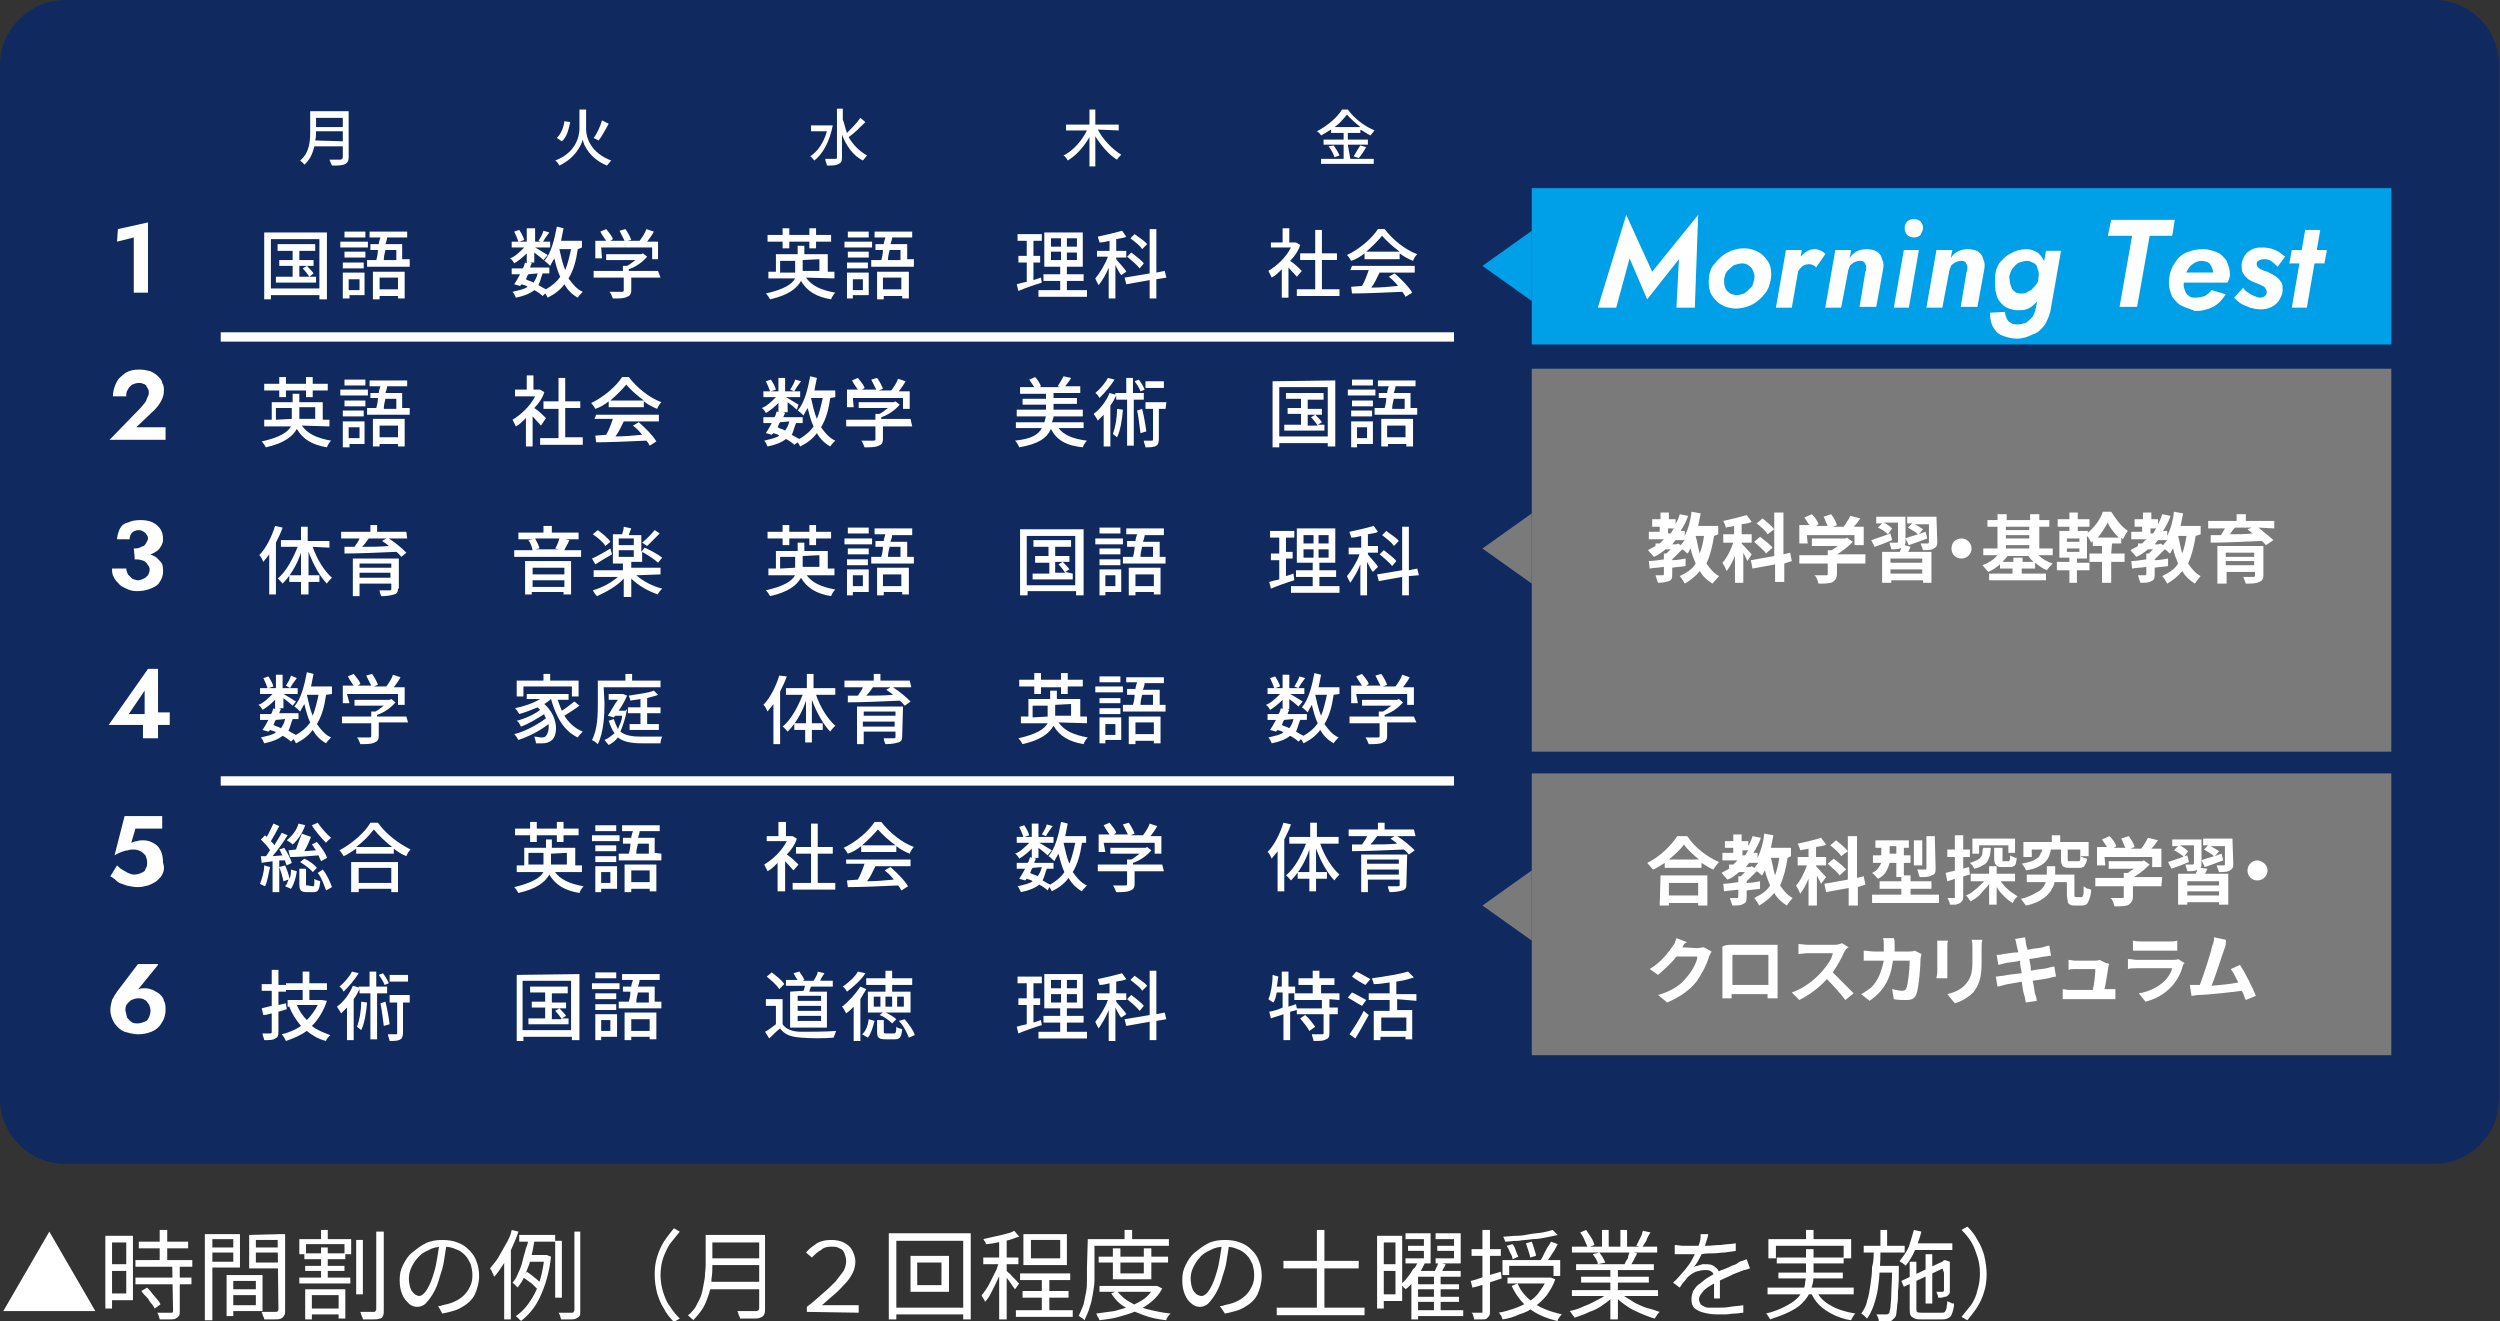 <?xml version="1.0" encoding="utf-8"?>
<!-- Generator: Adobe Illustrator 29.5.1, SVG Export Plug-In . SVG Version: 9.03 Build 0)  -->
<svg version="1.1" id="レイヤー_1" xmlns="http://www.w3.org/2000/svg" xmlns:xlink="http://www.w3.org/1999/xlink" x="0px"
	 y="0px" viewBox="0 0 299 158" style="enable-background:new 0 0 299 158;" xml:space="preserve">
<rect x="0" y="0" width="299" height="158" fill="#333333" stroke="none"/>
<style type="text/css">
	.st0{fill:#102A60;}
	.st1{fill:#FFFFFF;}
	.st2{clip-path:url(#SVGID_00000176020585026411880480000003249403339132332701_);}
	.st3{fill:#00A0E9;}
	.st4{fill:#7B7A7B;}
	.st5{fill:none;stroke:#FFFFFF;stroke-width:1.117;stroke-miterlimit:10;}
</style>
<g>
	<path class="st0" d="M7.8,0h283.3c4.3,0,7.8,3.5,7.8,7.8v123.6c0,4.3-3.5,7.8-7.8,7.8H7.8c-4.3,0-7.8-3.5-7.8-7.8V7.8
		C0,3.5,3.5,0,7.8,0z"/>
	<path class="st1" d="M11.4,156.8h-11l5.5-9.5L11.4,156.8z M16.6,148.5h5.9v0.8h-5.9V148.5z M16.1,150.7H23v0.8h-6.8v-0.8H16.1z
		 M16.2,152.8h6.7v0.8h-6.7V152.8z M19.1,147.1H20v4.2h-0.9V147.1z M20.6,151.4h0.9v5.4c0,0.2,0,0.4-0.1,0.6
		c-0.1,0.1-0.2,0.2-0.4,0.3c-0.2,0.1-0.4,0.1-0.7,0.1c-0.3,0-0.7,0-1.2,0c0-0.1-0.1-0.3-0.1-0.4c-0.1-0.2-0.1-0.3-0.2-0.4
		c0.4,0,0.7,0,1,0s0.5,0,0.6,0s0.2,0,0.2,0s0.1-0.1,0.1-0.2L20.6,151.4L20.6,151.4z M16.9,154.4l0.7-0.4c0.2,0.2,0.4,0.4,0.6,0.7
		c0.2,0.2,0.4,0.5,0.6,0.7s0.3,0.4,0.4,0.6l-0.7,0.5c-0.1-0.2-0.2-0.4-0.4-0.6c-0.2-0.2-0.3-0.5-0.5-0.7
		C17.3,154.9,17.1,154.7,16.9,154.4z M13,147.8h2.9v7.7H13v-0.8h2.1v-6.1H13V147.8z M13,151.2h2.4v0.8H13V151.2z M12.6,147.8h0.8
		v8.7h-0.8V147.8z M27.5,154.2H31v0.7h-3.5V154.2z M27.4,152.5h4v4.3h-4v-0.7h3.2v-2.9h-3.2V152.5z M27.1,152.5h0.8v4.9h-0.8V152.5z
		 M24.9,149.2h3.3v0.6h-3.3V149.2z M30.3,149.2h3.3v0.6h-3.3V149.2z M33.2,147.6h0.9v9.1c0,0.3,0,0.5-0.1,0.6
		c-0.1,0.2-0.2,0.3-0.4,0.4c-0.2,0.1-0.4,0.1-0.8,0.1c-0.3,0-0.7,0-1.2,0c0-0.1,0-0.2-0.1-0.3c0-0.1-0.1-0.2-0.1-0.3
		s-0.1-0.2-0.1-0.3c0.2,0,0.5,0,0.7,0c0.2,0,0.4,0,0.6,0c0.2,0,0.3,0,0.4,0c0.1,0,0.2,0,0.2-0.1c0,0,0.1-0.1,0.1-0.2L33.2,147.6
		L33.2,147.6z M25,147.6h3.7v4H25v-0.7h2.9v-2.7H25V147.6z M33.7,147.6v0.7h-3.1v2.7h3.1v0.7h-3.9v-4L33.7,147.6L33.7,147.6z
		 M24.5,147.6h0.9v10.3h-0.9V147.6z M42.6,148.3h0.8v6.5h-0.8V148.3z M45,147.3h0.9v9.4c0,0.3,0,0.5-0.1,0.7s-0.2,0.3-0.4,0.3
		c-0.2,0.1-0.4,0.1-0.8,0.1c-0.3,0-0.7,0-1.2,0c0-0.1,0-0.2-0.1-0.3c0-0.1-0.1-0.2-0.1-0.3s-0.1-0.2-0.1-0.3c0.4,0,0.7,0,1,0
		s0.5,0,0.6,0s0.2,0,0.2-0.1c0,0,0.1-0.1,0.1-0.2C45,156.6,45,147.3,45,147.3z M36.9,156.5h3.9v0.7h-3.9V156.5z M35.8,152.8h6.1v0.7
		h-6.1V152.8z M36.4,149.9h4.9v0.7h-4.9V149.9z M36.5,151.4h4.7v0.6h-4.7V151.4z M38.4,147.1h0.8v1.5h-0.8V147.1z M38.4,149.2h0.8v4
		h-0.8V149.2z M36.5,154.2h4.8v3.5h-0.8v-2.8h-3.2v2.9h-0.8V154.2z M35.8,148.2H42v1.8h-0.8v-1.2h-4.6v1.2h-0.8
		C35.8,150,35.8,148.2,35.8,148.2z M53.4,148.9c-0.1,0.6-0.2,1.2-0.3,1.9s-0.3,1.3-0.5,1.9c-0.2,0.8-0.5,1.5-0.8,2s-0.6,0.9-0.9,1.2
		c-0.3,0.3-0.7,0.4-1,0.4s-0.7-0.1-1-0.4s-0.6-0.6-0.8-1.1s-0.3-1-0.3-1.7s0.1-1.2,0.4-1.8c0.3-0.6,0.6-1.1,1.1-1.5s1-0.8,1.6-1.1
		s1.3-0.4,2-0.4s1.3,0.1,1.8,0.3c0.6,0.2,1,0.5,1.4,0.9s0.7,0.8,0.9,1.4c0.2,0.5,0.3,1.1,0.3,1.7c0,0.8-0.2,1.5-0.5,2.2
		c-0.3,0.6-0.8,1.1-1.5,1.5c-0.6,0.4-1.4,0.6-2.4,0.8l-0.5-0.9c0.2,0,0.4,0,0.5-0.1c0.2,0,0.3-0.1,0.5-0.1c0.4-0.1,0.7-0.2,1.1-0.4
		c0.4-0.2,0.7-0.4,1-0.7s0.5-0.6,0.7-1s0.3-0.8,0.3-1.4c0-0.5-0.1-0.9-0.2-1.3c-0.2-0.4-0.4-0.8-0.7-1.1s-0.7-0.6-1.1-0.7
		c-0.4-0.2-0.9-0.3-1.5-0.3s-1.2,0.1-1.7,0.4c-0.5,0.2-1,0.5-1.3,0.9c-0.4,0.4-0.6,0.8-0.8,1.2s-0.3,0.9-0.3,1.3
		c0,0.5,0.1,0.9,0.2,1.2c0.1,0.3,0.3,0.5,0.5,0.7c0.2,0.1,0.4,0.2,0.5,0.2c0.2,0,0.4-0.1,0.6-0.3c0.2-0.2,0.4-0.5,0.6-0.9
		c0.2-0.4,0.4-0.9,0.6-1.6c0.2-0.6,0.3-1.2,0.4-1.8c0.1-0.6,0.2-1.3,0.3-1.9L53.4,148.9z M62.1,147.7h4.3v0.8h-4.3
		C62.1,148.5,62.1,147.7,62.1,147.7z M63.2,150.1h2.2v0.8H63L63.2,150.1z M62.6,152.8l0.4-0.7c0.2,0.1,0.4,0.3,0.7,0.5
		c0.2,0.2,0.4,0.3,0.6,0.5c0.2,0.2,0.4,0.3,0.5,0.4l-0.4,0.8c-0.1-0.1-0.3-0.3-0.5-0.5c-0.2-0.2-0.4-0.4-0.6-0.5
		C63,153.1,62.8,152.9,62.6,152.8z M66.4,148.4h0.8v6.8h-0.8V148.4z M68.6,147.3h0.8v9.5c0,0.3,0,0.5-0.1,0.6s-0.2,0.2-0.4,0.3
		c-0.2,0.1-0.4,0.1-0.7,0.1c-0.3,0-0.7,0-1.1,0c0-0.1-0.1-0.3-0.1-0.4c-0.1-0.2-0.1-0.3-0.2-0.4c0.4,0,0.7,0,1,0s0.5,0,0.6,0
		s0.2,0,0.2-0.1c0,0,0.1-0.1,0.1-0.2v-9.4H68.6z M63.2,147.9L64,148c-0.1,0.5-0.2,1-0.3,1.6c-0.1,0.5-0.3,1.1-0.4,1.6
		c-0.2,0.5-0.4,1-0.6,1.5c-0.2,0.5-0.5,0.9-0.8,1.3c0-0.1-0.1-0.1-0.2-0.2c-0.1-0.1-0.1-0.2-0.2-0.2c-0.1-0.1-0.1-0.1-0.2-0.2
		c0.3-0.3,0.5-0.7,0.7-1.2c0.2-0.4,0.4-0.9,0.5-1.4s0.3-1,0.4-1.5C63.1,148.9,63.2,148.4,63.2,147.9z M65.1,150.1h0.2h0.1l0.5,0.2
		c-0.2,1.9-0.7,3.5-1.3,4.8c-0.6,1.3-1.4,2.2-2.3,2.9c0-0.1-0.1-0.1-0.2-0.2c-0.1-0.1-0.1-0.2-0.2-0.2c-0.1-0.1-0.1-0.1-0.2-0.2
		c0.9-0.6,1.6-1.5,2.2-2.6s1-2.6,1.2-4.3C65.1,150.5,65.1,150.1,65.1,150.1z M61.2,147.1l0.8,0.2c-0.2,0.7-0.5,1.3-0.8,2
		s-0.6,1.3-1,1.9c-0.4,0.6-0.7,1.1-1.1,1.5c0-0.1-0.1-0.1-0.1-0.3c-0.1-0.1-0.1-0.2-0.2-0.4c-0.1-0.1-0.1-0.2-0.2-0.3
		c0.3-0.4,0.7-0.8,1-1.3s0.6-1.1,0.9-1.6C60.8,148.3,61.1,147.7,61.2,147.1z M60.3,150l0.8-0.8l0,0v8.6h-0.8V150z M78.3,152.4
		c0-0.8,0.1-1.5,0.3-2.1c0.2-0.7,0.5-1.3,0.8-1.8c0.4-0.6,0.8-1.1,1.2-1.6l0.7,0.4c-0.4,0.5-0.8,1-1.2,1.5c-0.3,0.5-0.6,1.1-0.8,1.7
		c-0.2,0.6-0.3,1.3-0.3,2s0.1,1.3,0.3,2c0.2,0.6,0.4,1.2,0.8,1.7c0.3,0.5,0.7,1,1.2,1.5l-0.7,0.4c-0.5-0.5-0.9-1-1.2-1.6
		c-0.4-0.6-0.6-1.2-0.8-1.8C78.4,153.9,78.3,153.2,78.3,152.4z M84.9,147.7H91v0.9h-6.1V147.7z M84.9,150.5H91v0.8h-6.2L84.9,150.5
		L84.9,150.5z M84.8,153.3H91v0.9h-6.2V153.3z M84.3,147.7h0.9v3.6c0,0.5,0,1-0.1,1.6c0,0.6-0.1,1.2-0.3,1.8
		c-0.2,0.6-0.4,1.2-0.7,1.7c-0.3,0.5-0.7,1-1.2,1.5c0-0.1-0.1-0.1-0.2-0.2c-0.1-0.1-0.2-0.2-0.2-0.2c-0.1-0.1-0.2-0.1-0.2-0.2
		c0.5-0.4,0.9-0.9,1.1-1.4c0.3-0.5,0.5-1,0.6-1.5s0.2-1,0.3-1.6c0-0.5,0.1-1,0.1-1.5v-3.6H84.3z M90.6,147.7h0.9v8.8
		c0,0.3,0,0.5-0.1,0.7s-0.2,0.3-0.5,0.4c-0.2,0.1-0.5,0.1-0.9,0.1s-0.9,0-1.5,0c0-0.1,0-0.2-0.1-0.3c0-0.1-0.1-0.2-0.1-0.3
		s-0.1-0.2-0.1-0.3c0.3,0,0.6,0,0.9,0s0.6,0,0.8,0c0.2,0,0.4,0,0.5,0s0.2,0,0.3-0.1c0.1-0.1,0.1-0.1,0.1-0.3v-8.7H90.6z M96.5,156.9
		v-0.6c0.7-0.5,1.3-1.1,1.9-1.6s1.1-1,1.5-1.4c0.4-0.5,0.7-0.9,1-1.3c0.2-0.4,0.3-0.8,0.3-1.2c0-0.3-0.1-0.6-0.2-0.9
		c-0.1-0.3-0.3-0.5-0.6-0.6c-0.3-0.2-0.6-0.2-1-0.2c-0.5,0-0.9,0.1-1.2,0.4c-0.4,0.2-0.7,0.5-1.1,0.9l-0.7-0.6
		c0.4-0.5,0.9-0.8,1.3-1.1c0.5-0.3,1.1-0.4,1.7-0.4s1.1,0.1,1.5,0.3s0.8,0.5,1,0.9s0.4,0.8,0.4,1.4c0,0.4-0.1,0.9-0.3,1.3
		c-0.2,0.4-0.5,0.9-0.9,1.3c-0.4,0.4-0.8,0.9-1.3,1.3c-0.5,0.4-1,0.9-1.5,1.3c0.2,0,0.5,0,0.7,0s0.4,0,0.7,0h3v0.9L96.5,156.9
		L96.5,156.9z M109.7,151v2.7h2.9V151H109.7z M108.9,150.2h4.6v4.3h-4.6V150.2z M106.3,147.5h9.8v10.3h-0.9v-9.4h-8v9.4h-0.9V147.5z
		 M106.8,156.4h8.9v0.8h-8.9V156.4z M124.6,152.6h0.9v4.7h-0.9V152.6z M122,152.3h6v0.8h-6V152.3z M121.5,156.7h6.8v0.8h-6.8V156.7z
		 M122.3,154.4h5.5v0.8h-5.5V154.4z M123.3,148.3v2.2h3.5v-2.2H123.3z M122.4,147.6h5.2v3.7h-5.2V147.6z M119.5,148h0.9v9.8h-0.9
		V148z M117.6,150.4h4.2v0.8h-4.2V150.4z M119.6,150.7l0.5,0.2c-0.1,0.4-0.3,0.8-0.4,1.3c-0.2,0.4-0.4,0.9-0.6,1.3
		c-0.2,0.4-0.4,0.8-0.6,1.2s-0.4,0.7-0.7,1c0-0.1-0.1-0.3-0.2-0.4c-0.1-0.2-0.2-0.3-0.2-0.4c0.2-0.2,0.4-0.5,0.6-0.8
		s0.4-0.7,0.6-1.1c0.2-0.4,0.4-0.8,0.6-1.2C119.3,151.4,119.5,151,119.6,150.7z M121.3,147.2l0.6,0.7c-0.4,0.1-0.8,0.3-1.2,0.4
		s-0.9,0.2-1.4,0.3s-1,0.2-1.4,0.2c0-0.1,0-0.2-0.1-0.3s-0.1-0.2-0.2-0.3c0.4-0.1,0.9-0.2,1.3-0.3c0.5-0.1,0.9-0.2,1.3-0.3
		C120.6,147.5,121,147.4,121.3,147.2z M120.3,151.9c0.1,0.1,0.2,0.2,0.3,0.3c0.2,0.1,0.3,0.3,0.5,0.5s0.3,0.3,0.5,0.5
		c0.1,0.2,0.3,0.3,0.3,0.3l-0.5,0.7c-0.1-0.1-0.2-0.3-0.3-0.4c-0.1-0.2-0.3-0.4-0.4-0.6c-0.2-0.2-0.3-0.4-0.4-0.6
		c-0.1-0.2-0.3-0.3-0.4-0.4L120.3,151.9z M131.4,150.3h8.3v0.7h-8.3V150.3z M131.5,153.8h6.7v0.7h-6.7V153.8z M133.2,149.3h0.8v3
		h2.8v-3h0.9v3.7h-4.6v-3.7H133.2z M138,153.8h0.2h0.2l0.6,0.3c-0.3,0.6-0.7,1.1-1.3,1.6c-0.5,0.4-1.1,0.8-1.8,1.1s-1.4,0.5-2.1,0.7
		c-0.7,0.2-1.5,0.3-2.3,0.4c0-0.1-0.1-0.2-0.2-0.4c-0.1-0.1-0.1-0.3-0.2-0.4c0.7-0.1,1.5-0.2,2.2-0.3c0.7-0.2,1.4-0.4,2-0.6
		c0.6-0.3,1.2-0.6,1.6-0.9c0.5-0.4,0.8-0.8,1.1-1.3V153.8z M133.6,154.4c0.4,0.5,0.9,1,1.5,1.3c0.6,0.4,1.4,0.7,2.2,0.9
		s1.7,0.4,2.7,0.5c-0.1,0.1-0.1,0.1-0.2,0.2c-0.1,0.1-0.1,0.2-0.2,0.3c-0.1,0.1-0.1,0.2-0.1,0.3c-1-0.1-1.9-0.3-2.7-0.6
		s-1.6-0.6-2.3-1s-1.2-1-1.6-1.6L133.6,154.4z M134.5,147.1h0.9v1.6h-0.9V147.1z M130.6,148.2h9.2v0.8h-9.2V148.2z M130.1,148.2h0.8
		v3.4c0,0.5,0,0.9,0,1.5c0,0.5-0.1,1.1-0.2,1.7c-0.1,0.6-0.2,1.1-0.4,1.6c-0.1,0.5-0.4,1-0.6,1.5c0,0-0.1-0.1-0.2-0.2
		c-0.1-0.1-0.2-0.1-0.3-0.2c-0.1-0.1-0.2-0.1-0.2-0.1c0.2-0.4,0.4-0.9,0.6-1.4c0.1-0.5,0.2-1,0.3-1.5s0.1-1,0.1-1.5s0-1,0-1.4
		L130.1,148.2L130.1,148.2z M147,148.9c-0.1,0.6-0.2,1.2-0.3,1.9s-0.3,1.3-0.5,1.9c-0.2,0.8-0.5,1.5-0.8,2s-0.6,0.9-0.9,1.2
		c-0.3,0.3-0.7,0.4-1,0.4s-0.7-0.1-1-0.4c-0.3-0.2-0.6-0.6-0.8-1.1s-0.3-1-0.3-1.7s0.1-1.2,0.4-1.8c0.3-0.6,0.6-1.1,1.1-1.5
		s1-0.8,1.6-1.1s1.3-0.4,2-0.4s1.3,0.1,1.8,0.3c0.6,0.2,1,0.5,1.4,0.9s0.7,0.8,0.9,1.4c0.2,0.5,0.3,1.1,0.3,1.7
		c0,0.8-0.2,1.5-0.5,2.2c-0.3,0.6-0.8,1.1-1.5,1.5c-0.6,0.4-1.4,0.6-2.4,0.8l-0.6-0.9c0.2,0,0.4,0,0.5-0.1c0.2,0,0.3-0.1,0.5-0.1
		c0.4-0.1,0.7-0.2,1.1-0.4c0.4-0.2,0.7-0.4,1-0.7s0.5-0.6,0.7-1s0.3-0.8,0.3-1.4c0-0.5-0.1-0.9-0.2-1.3c-0.2-0.4-0.4-0.8-0.7-1.1
		s-0.7-0.6-1.1-0.7c-0.4-0.2-0.9-0.3-1.5-0.3s-1.2,0.1-1.7,0.4c-0.5,0.2-1,0.5-1.3,0.9c-0.4,0.4-0.6,0.8-0.8,1.2s-0.3,0.9-0.3,1.3
		c0,0.5,0.1,0.9,0.2,1.2c0.1,0.3,0.3,0.5,0.5,0.7c0.2,0.1,0.4,0.2,0.6,0.2c0.2,0,0.4-0.1,0.6-0.3c0.2-0.2,0.4-0.5,0.6-0.9
		c0.2-0.4,0.4-0.9,0.6-1.6c0.2-0.6,0.3-1.2,0.4-1.8c0.1-0.6,0.2-1.3,0.3-1.9L147,148.9z M153.5,150.8h9v0.9h-9V150.8z M152.7,156.4
		h10.5v0.9h-10.5V156.4z M157.5,147.1h0.9v9.9h-0.9V147.1z M168.4,149h2.4v0.6h-2.4V149z M168.2,147.5h2.9v3.6h-3v-0.6h2.2v-2.3
		h-2.2v-0.7H168.2z M171.9,149h2.5v0.6h-2.5V149z M171.7,147.5h3v3.6h-3v-0.6h2.2v-2.3h-2.2V147.5z M169.3,153.6h5.2v0.6h-5.2V153.6
		z M169.3,155.1h5.2v0.6h-5.2V155.1z M169.3,156.7h5.7v0.7h-5.7V156.7z M169.6,150.9l0.8,0.2c-0.2,0.4-0.4,0.8-0.6,1.1
		c-0.2,0.4-0.5,0.8-0.8,1.1c-0.3,0.4-0.6,0.7-0.9,0.9c0-0.1-0.1-0.1-0.2-0.2c-0.1-0.1-0.1-0.2-0.2-0.2c-0.1-0.1-0.1-0.1-0.2-0.2
		c0.3-0.2,0.6-0.5,0.8-0.8c0.3-0.3,0.5-0.7,0.7-1C169.3,151.6,169.4,151.3,169.6,150.9z M169.6,152h5.1v0.7h-5.1v5.1h-0.8v-5
		l0.7-0.7h0.1V152z M172,151l0.9,0.2c-0.1,0.3-0.3,0.5-0.4,0.8c-0.1,0.2-0.3,0.5-0.4,0.7l-0.7-0.2c0.1-0.2,0.2-0.4,0.3-0.7
		C171.9,151.4,172,151.2,172,151z M171.5,152.6h0.8v4.4h-0.8V152.6z M165.1,147.8h2.6v7.8h-2.6v-0.8h1.8v-6.2h-1.8V147.8z
		 M165.2,151.2h2.2v0.8h-2.2V151.2z M164.7,147.8h0.8v8.7h-0.8V147.8z M185.7,147.1l0.6,0.6c-0.4,0.1-0.9,0.2-1.4,0.3
		s-1,0.2-1.6,0.2c-0.6,0.1-1.1,0.1-1.7,0.2c-0.6,0-1.1,0.1-1.6,0.1c0-0.1,0-0.2-0.1-0.3c0-0.1-0.1-0.2-0.1-0.3
		c0.5,0,1.1-0.1,1.6-0.1c0.6,0,1.1-0.1,1.6-0.2c0.5-0.1,1-0.1,1.5-0.2C185,147.3,185.4,147.2,185.7,147.1z M180.2,149l0.7-0.2
		c0.2,0.2,0.3,0.5,0.4,0.8c0.1,0.3,0.2,0.5,0.3,0.7l-0.7,0.3c0-0.2-0.1-0.5-0.3-0.8C180.5,149.5,180.4,149.3,180.2,149z
		 M182.5,148.7l0.7-0.2c0.1,0.3,0.2,0.5,0.3,0.9c0.1,0.3,0.2,0.6,0.2,0.8l-0.7,0.2c0-0.2-0.1-0.5-0.2-0.8
		C182.7,149.3,182.6,149,182.5,148.7z M185.5,148.5l0.8,0.3c-0.2,0.4-0.4,0.8-0.7,1.2c-0.2,0.4-0.5,0.7-0.7,1l-0.7-0.2
		c0.1-0.2,0.3-0.4,0.4-0.7c0.1-0.3,0.3-0.5,0.4-0.8C185.3,148.9,185.4,148.7,185.5,148.5z M179.7,150.7h6.9v1.9h-0.8v-1.2h-5.3v1.1
		h-0.8L179.7,150.7L179.7,150.7z M180.3,152.8h5v0.7h-5V152.8z M185.1,152.8h0.2h0.2l0.5,0.2c-0.2,0.7-0.6,1.3-1,1.9
		c-0.4,0.5-0.9,1-1.5,1.4c-0.5,0.4-1.1,0.7-1.8,0.9c-0.6,0.3-1.3,0.5-2,0.6c0-0.1-0.1-0.2-0.1-0.3s-0.1-0.2-0.2-0.3
		c0-0.1-0.1-0.2-0.2-0.2c0.7-0.1,1.3-0.3,1.9-0.5c0.6-0.2,1.2-0.5,1.7-0.8s1-0.7,1.3-1.2c0.4-0.5,0.7-1,0.9-1.6v-0.1H185.1z
		 M181.5,153.5c0.4,1,1.1,1.7,2,2.4c0.9,0.6,2,1,3.3,1.3c-0.1,0.1-0.1,0.1-0.2,0.2c-0.1,0.1-0.1,0.2-0.2,0.3
		c-0.1,0.1-0.1,0.2-0.1,0.3c-1.3-0.3-2.5-0.8-3.4-1.5s-1.6-1.6-2.1-2.7L181.5,153.5z M175.9,153.2c0.5-0.1,1-0.3,1.6-0.5
		s1.3-0.4,2-0.6l0.1,0.8c-0.6,0.2-1.2,0.4-1.8,0.6c-0.6,0.2-1.2,0.4-1.7,0.5L175.9,153.2z M176,149.4h3.5v0.8H176V149.4z
		 M177.4,147.1h0.8v9.7c0,0.2,0,0.4-0.1,0.6c-0.1,0.1-0.2,0.2-0.3,0.3s-0.3,0.1-0.6,0.1c-0.2,0-0.5,0-0.9,0c0-0.1,0-0.2-0.1-0.4
		c0-0.2-0.1-0.3-0.2-0.4c0.3,0,0.5,0,0.7,0s0.3,0,0.4,0c0.1,0,0.1,0,0.2,0c0,0,0-0.1,0-0.2v-9.7H177.4z M188,154.3h10.3v0.7H188
		V154.3z M188,149.1h10.2v0.7H188V149.1z M188.5,151.2h9.3v0.7h-9.3V151.2z M189.1,152.7h8.1v0.7h-8.1V152.7z M192.6,151.5h0.9v6.3
		h-0.9V151.5z M191.6,147.1h0.8v2.5h-0.8V147.1z M193.8,147.1h0.8v2.4h-0.8V147.1z M192.4,154.6l0.7,0.3c-0.4,0.4-0.8,0.8-1.3,1.1
		c-0.5,0.4-1.1,0.7-1.7,0.9c-0.6,0.3-1.2,0.5-1.8,0.7c0-0.1-0.1-0.2-0.2-0.3c-0.1-0.1-0.1-0.2-0.2-0.3c-0.1-0.1-0.1-0.2-0.2-0.2
		c0.6-0.1,1.2-0.3,1.8-0.6c0.6-0.2,1.1-0.5,1.7-0.8S192,154.9,192.4,154.6z M193.8,154.6c0.2,0.3,0.6,0.5,0.9,0.7
		c0.4,0.2,0.7,0.5,1.2,0.7c0.4,0.2,0.9,0.4,1.3,0.5c0.5,0.1,0.9,0.3,1.3,0.4c-0.1,0.1-0.1,0.1-0.2,0.2c-0.1,0.1-0.1,0.2-0.2,0.3
		c-0.1,0.1-0.1,0.2-0.2,0.3c-0.4-0.1-0.9-0.3-1.4-0.5s-0.9-0.4-1.3-0.6c-0.4-0.2-0.8-0.5-1.2-0.8s-0.7-0.6-1-0.9L193.8,154.6z
		 M196.5,147.2l0.9,0.2c-0.2,0.3-0.4,0.6-0.5,1c-0.2,0.3-0.4,0.6-0.5,0.8l-0.7-0.2c0.1-0.2,0.2-0.4,0.3-0.6c0.1-0.2,0.2-0.4,0.3-0.6
		C196.4,147.6,196.4,147.4,196.5,147.2z M194.9,149.7l0.9,0.2c-0.1,0.3-0.3,0.5-0.4,0.8c-0.1,0.2-0.3,0.5-0.4,0.7l-0.7-0.2
		c0.1-0.2,0.2-0.5,0.4-0.7C194.7,150.1,194.9,149.9,194.9,149.7z M189,147.4l0.7-0.3c0.2,0.3,0.4,0.6,0.6,0.9
		c0.2,0.3,0.3,0.6,0.4,0.9l-0.8,0.3c-0.1-0.2-0.2-0.5-0.4-0.9C189.4,148,189.2,147.7,189,147.4z M190.5,150l0.8-0.2
		c0.1,0.2,0.3,0.4,0.4,0.6c0.1,0.2,0.2,0.4,0.3,0.6l-0.9,0.2c0-0.2-0.1-0.4-0.2-0.6C190.8,150.4,190.6,150.2,190.5,150z
		 M204.3,147.6c0,0.2-0.1,0.5-0.2,0.8c-0.1,0.3-0.2,0.7-0.4,1.1c-0.1,0.4-0.3,0.7-0.5,1.1c-0.2,0.4-0.4,0.7-0.7,1
		c0.1-0.1,0.3-0.2,0.5-0.2c0.2-0.1,0.4-0.1,0.6-0.2c0.2,0,0.4,0,0.5,0c0.5,0,0.8,0.1,1.1,0.4c0.3,0.2,0.5,0.6,0.5,1.1
		c0,0.1,0,0.3,0,0.6c0,0.2,0,0.5,0,0.7s0,0.5,0,0.7s0,0.5,0,0.6H205c0-0.2,0-0.3,0-0.6c0-0.2,0-0.4,0-0.7c0-0.2,0-0.5,0-0.7
		s0-0.4,0-0.5c0-0.3-0.1-0.6-0.3-0.7c-0.2-0.2-0.5-0.2-0.8-0.2c-0.4,0-0.7,0.1-1.1,0.2c-0.4,0.2-0.7,0.4-0.9,0.6
		c-0.2,0.2-0.3,0.4-0.5,0.6c-0.2,0.2-0.3,0.4-0.5,0.7l-0.8-0.6c0.6-0.5,1-1.1,1.4-1.5c0.4-0.5,0.7-0.9,0.9-1.3
		c0.2-0.4,0.4-0.8,0.6-1.1c0.1-0.3,0.2-0.7,0.3-1s0.1-0.6,0.1-0.9L204.3,147.6z M200.3,148.9c0.3,0,0.7,0.1,1,0.1c0.4,0,0.7,0,1,0
		c0.5,0,1.1,0,1.7,0c0.6,0,1.2-0.1,1.8-0.1c0.6-0.1,1.2-0.1,1.8-0.2v0.9c-0.4,0.1-0.8,0.1-1.3,0.2c-0.5,0-0.9,0.1-1.4,0.1
		s-0.9,0-1.4,0.1c-0.4,0-0.8,0-1.2,0c-0.2,0-0.4,0-0.6,0c-0.2,0-0.4,0-0.7,0c-0.2,0-0.5,0-0.7,0L200.3,148.9L200.3,148.9z
		 M209.3,151.7c-0.1,0-0.2,0.1-0.3,0.1s-0.2,0.1-0.4,0.1c-0.1,0-0.2,0.1-0.3,0.1c-0.4,0.2-0.9,0.3-1.4,0.6c-0.5,0.2-1.1,0.5-1.7,0.8
		c-0.4,0.2-0.7,0.4-1,0.6c-0.3,0.2-0.5,0.4-0.7,0.7c-0.2,0.2-0.3,0.5-0.3,0.7s0.1,0.4,0.2,0.6c0.1,0.1,0.3,0.2,0.5,0.3
		s0.4,0.1,0.7,0.1s0.5,0,0.8,0c0.5,0,1,0,1.5-0.1c0.6-0.1,1.1-0.1,1.6-0.2v0.9c-0.3,0-0.6,0.1-1,0.1s-0.7,0.1-1.1,0.1
		c-0.4,0-0.7,0-1.1,0c-0.6,0-1.1-0.1-1.5-0.2c-0.5-0.1-0.8-0.3-1.1-0.5c-0.3-0.3-0.4-0.6-0.4-1.1c0-0.4,0.1-0.7,0.2-1
		c0.2-0.3,0.4-0.6,0.7-0.8s0.6-0.5,0.9-0.7c0.3-0.2,0.7-0.4,1-0.6c0.4-0.2,0.7-0.4,1.1-0.5c0.3-0.1,0.7-0.3,0.9-0.4
		c0.3-0.1,0.6-0.2,0.8-0.4c0.2-0.1,0.3-0.2,0.5-0.2c0.2-0.1,0.3-0.1,0.5-0.2L209.3,151.7z M216,147.1h0.9v1.7H216V147.1z
		 M211.5,148.2h9.9v2.3h-0.9V149h-8.1v1.5h-0.9V148.2z M212.5,150.4h8v0.7h-8V150.4z M211.4,154h10.3v0.8h-10.3V154z M212.7,152.2
		h7.7v0.7h-7.7V152.2z M217.1,154.2c0.4,0.8,1,1.5,1.8,1.9c0.8,0.5,1.8,0.8,3,1c-0.1,0.1-0.2,0.2-0.3,0.4s-0.2,0.3-0.2,0.4
		c-0.8-0.1-1.6-0.4-2.2-0.7c-0.6-0.3-1.2-0.7-1.6-1.1c-0.5-0.5-0.8-1-1.1-1.7L217.1,154.2z M216,149.4h0.9v2.9c0,0.4,0,0.8-0.1,1.2
		s-0.2,0.8-0.4,1.2s-0.5,0.8-0.9,1.2s-0.9,0.7-1.5,1s-1.4,0.6-2.3,0.9c0-0.1-0.1-0.1-0.1-0.2c-0.1-0.1-0.1-0.2-0.2-0.3
		c-0.1-0.1-0.1-0.2-0.2-0.2c0.9-0.2,1.6-0.5,2.2-0.8c0.6-0.3,1.1-0.6,1.4-0.9c0.4-0.3,0.6-0.7,0.8-1c0.2-0.4,0.3-0.7,0.3-1.1
		c0.1-0.4,0.1-0.7,0.1-1V149.4z M228.6,148.7h4.9v0.8h-4.9V148.7z M230.3,150h0.8v5.9h-0.8V150z M228.9,147.1l0.9,0.2
		c-0.2,0.8-0.5,1.6-0.8,2.3s-0.7,1.3-1.1,1.8c0-0.1-0.1-0.1-0.2-0.2c-0.1-0.1-0.2-0.2-0.3-0.2c-0.1-0.1-0.2-0.1-0.2-0.2
		c0.4-0.5,0.8-1,1.1-1.7C228.5,148.5,228.7,147.8,228.9,147.1z M227.4,153.2l5.1-2.4l0.3,0.7l-5.1,2.4L227.4,153.2z M228.4,150.9
		h0.8v5.6c0,0.2,0,0.4,0.1,0.4c0.1,0.1,0.3,0.1,0.6,0.1c0.1,0,0.2,0,0.4,0s0.4,0,0.7,0c0.2,0,0.5,0,0.7,0s0.4,0,0.5,0
		c0.2,0,0.3,0,0.4-0.1c0.1-0.1,0.1-0.2,0.2-0.4c0-0.2,0.1-0.5,0.1-0.9c0.1,0.1,0.2,0.1,0.4,0.2c0.1,0.1,0.3,0.1,0.4,0.1
		c0,0.5-0.1,0.8-0.2,1.1c-0.1,0.3-0.2,0.5-0.4,0.6s-0.4,0.2-0.8,0.2c-0.1,0-0.2,0-0.3,0s-0.4,0-0.6,0c-0.2,0-0.4,0-0.6,0
		c-0.2,0-0.4,0-0.6,0c-0.2,0-0.3,0-0.3,0c-0.4,0-0.7,0-0.9-0.1s-0.4-0.2-0.5-0.4s-0.1-0.5-0.1-0.8L228.4,150.9L228.4,150.9z
		 M232.3,151h-0.1l0.2-0.2l0.2-0.1l0.6,0.2v0.1c0,0.4,0,0.8,0,1.2s0,0.7,0,1.1c0,0.3,0,0.6,0,0.8s0,0.4,0,0.4c0,0.2-0.1,0.3-0.2,0.4
		c-0.1,0.1-0.2,0.2-0.4,0.2c-0.1,0-0.3,0.1-0.4,0.1c-0.2,0-0.3,0-0.4,0c0-0.1,0-0.2-0.1-0.4c0-0.1-0.1-0.2-0.1-0.3
		c0.1,0,0.2,0,0.3,0s0.2,0,0.3,0s0.1,0,0.2,0c0,0,0.1-0.1,0.1-0.2c0-0.1,0-0.2,0-0.4s0-0.4,0-0.7s0-0.6,0-1
		C232.3,151.8,232.3,151.4,232.3,151z M222.9,149h4.9v0.8h-4.9V149z M224.6,151.4h2.1v0.8h-2.1V151.4z M224.9,147.1h0.8v2.2h-0.8
		V147.1z M224.1,149.4h0.8c0,0.8,0,1.6-0.1,2.4c0,0.8-0.1,1.6-0.2,2.3c-0.1,0.7-0.3,1.4-0.5,2s-0.5,1.2-0.8,1.6
		c-0.1-0.1-0.2-0.2-0.3-0.3s-0.2-0.2-0.4-0.3c0.3-0.4,0.6-0.9,0.7-1.5c0.2-0.6,0.3-1.2,0.4-1.9c0.1-0.7,0.2-1.4,0.2-2.2
		C224.1,150.9,224.1,150.2,224.1,149.4z M226.3,151.4h0.8c0,0,0,0,0,0.1c0,0,0,0.1,0,0.2c0,0.1,0,0.1,0,0.2c0,1,0,1.8-0.1,2.5
		c0,0.7,0,1.2-0.1,1.7c0,0.4-0.1,0.8-0.1,1s-0.1,0.4-0.2,0.5c-0.1,0.1-0.2,0.2-0.3,0.3s-0.2,0.1-0.4,0.1c-0.1,0-0.3,0-0.5,0
		s-0.5,0-0.7,0c0-0.1,0-0.3-0.1-0.4c0-0.1-0.1-0.3-0.2-0.4c0.2,0,0.5,0,0.7,0s0.3,0,0.4,0c0.1,0,0.1,0,0.2,0c0.1,0,0.1-0.1,0.2-0.1
		c0.1-0.1,0.1-0.3,0.2-0.7c0-0.4,0.1-0.9,0.1-1.7c0-0.7,0.1-1.7,0.1-3L226.3,151.4L226.3,151.4z M237.6,152.4c0,0.8-0.1,1.5-0.3,2.1
		c-0.2,0.7-0.5,1.3-0.8,1.8c-0.4,0.6-0.8,1.1-1.2,1.6l-0.7-0.4c0.4-0.5,0.8-1,1.2-1.5c0.3-0.5,0.6-1.1,0.7-1.7
		c0.2-0.6,0.3-1.3,0.3-2s-0.1-1.4-0.3-2s-0.4-1.2-0.7-1.7s-0.7-1-1.2-1.5l0.7-0.4c0.5,0.5,0.9,1,1.2,1.6c0.4,0.6,0.6,1.2,0.8,1.8
		C237.5,151,237.6,151.7,237.6,152.4z"/>
	<g>
		<g>
			<g>
				<defs>
					<rect id="SVGID_1_" x="13" y="13" width="273" height="113.2"/>
				</defs>
				<clipPath id="SVGID_00000165194376695269755100000017039774341091231130_">
					<use xlink:href="#SVGID_1_"  style="overflow:visible;"/>
				</clipPath>
				<g style="clip-path:url(#SVGID_00000165194376695269755100000017039774341091231130_);">
					<path class="st3" d="M286,22.5H183.2v18.7H286V22.5z"/>
					<path class="st4" d="M286,44.1H183.2v45.8H286V44.1z"/>
					<path class="st4" d="M286,92.5H183.2v33.7H286V92.5z"/>
					<path class="st1" d="M41.7,18.8c0,0.5-0.2,0.7-0.4,0.8c-0.3,0.2-0.8,0.2-1.6,0.2c-0.1-0.2-0.2-0.5-0.3-0.7c0.6,0,1.2,0,1.3,0
						S41,19,41,18.8v-1.3h-3.4c-0.2,0.8-0.5,1.6-1.2,2.2c-0.1-0.2-0.4-0.4-0.5-0.5c1.2-1,1.2-2.5,1.2-3.6v-2.3h4.6L41.7,18.8
						L41.7,18.8z M41,16.9v-1.2h-3.2c0,0.3,0,0.7-0.1,1.1L41,16.9L41,16.9z M37.8,14.1v1.1H41v-1.1H37.8z"/>
					<path class="st1" d="M70.1,15.5c0,1,0.6,2.8,3,3.7c-0.2,0.2-0.4,0.5-0.5,0.6c-2-0.8-2.8-2.4-2.9-3.1c-0.2,0.7-0.9,2.2-2.8,3.1
						c-0.1-0.2-0.3-0.5-0.5-0.6c2.4-0.9,2.9-2.8,2.9-3.8v-2.3h0.8V15.5L70.1,15.5z M68.2,14.6c-0.2,0.9-0.4,1.8-1,2.3l-0.6-0.4
						c0.5-0.5,0.8-1.2,0.9-2L68.2,14.6z M72.8,14.8c-0.4,0.7-0.8,1.5-1.2,2L71,16.5c0.4-0.5,0.8-1.4,1-2.1L72.8,14.8L72.8,14.8z"/>
					<path class="st1" d="M99.6,15c-0.4,2-1.2,3.4-2.2,4.2c-0.2-0.2-0.4-0.5-0.5-0.5c0.9-0.6,1.6-1.6,2-3H97V15h2h0.2L99.6,15z
						 M103.5,14.6c-0.6,0.6-1.4,1.4-2,1.8c0.5,0.9,1.3,1.7,2.2,2.2c-0.2,0.2-0.4,0.5-0.5,0.6c-1.2-0.6-2-1.8-2.5-3.1v2.7
						c0,0.5-0.1,0.7-0.4,0.8c-0.3,0.2-0.7,0.2-1.4,0.2c0-0.2-0.2-0.5-0.2-0.8c0.5,0,1,0,1.2,0s0.2-0.1,0.2-0.2V13h0.7v1.3
						c0.2,0.5,0.3,1.1,0.5,1.6c0.5-0.5,1.2-1.2,1.6-1.8L103.5,14.6L103.5,14.6z"/>
					<path class="st1" d="M131.3,15.5c0.6,1.2,1.8,2.4,2.8,3c-0.2,0.2-0.4,0.4-0.5,0.6c-1-0.6-1.9-1.7-2.6-2.8v3.6h-0.7v-3.5
						c-0.7,1.2-1.6,2.2-2.6,2.8c-0.1-0.2-0.3-0.5-0.5-0.6c1.2-0.6,2.2-1.8,2.8-3h-2.5v-0.7h2.8v-1.8h0.7v1.8h2.8v0.7L131.3,15.5
						L131.3,15.5z"/>
					<path class="st1" d="M161.5,19h2.8v0.6H158V19h2.7v-1.7h-2.4v-0.6h2.4v-0.8h-1.5v-0.4c-0.4,0.2-0.8,0.5-1.2,0.7
						c-0.1-0.2-0.3-0.4-0.5-0.5c1.2-0.6,2.5-1.7,3-2.6h0.7c0.8,1.1,2,2,3.2,2.5c-0.2,0.2-0.3,0.4-0.5,0.6c-0.4-0.2-0.8-0.5-1.2-0.7
						v0.4h-1.5v0.8h2.4v0.6h-2.4L161.5,19L161.5,19z M159.5,17.4c0.3,0.4,0.6,0.9,0.7,1.2l-0.6,0.2c-0.1-0.4-0.4-0.9-0.7-1.3
						L159.5,17.4z M162.7,15.2c-0.6-0.5-1.2-1-1.6-1.5c-0.4,0.5-0.9,1.1-1.5,1.5H162.7L162.7,15.2z M161.9,18.7
						c0.2-0.3,0.5-0.9,0.8-1.3l0.7,0.2c-0.3,0.5-0.6,1-0.9,1.3L161.9,18.7z"/>
					<path class="st1" d="M193.3,36.8h-2.2l3.4-11.1l3.1,6.8l5.5-6.8l-0.4,11.1h-2.2l0.3-5.8l-3.8,4.8l-2.1-4.9L193.3,36.8
						L193.3,36.8z"/>
					<path class="st1" d="M205.1,31.5c0.4-0.5,0.9-1,1.5-1.3s1.2-0.5,2-0.5c0.7,0,1.3,0.2,1.8,0.5s0.9,0.8,1.2,1.3
						c0.2,0.5,0.3,1.2,0.2,1.8c-0.1,0.7-0.3,1.3-0.7,1.8s-0.9,1-1.5,1.3s-1.2,0.5-2,0.5c-0.7,0-1.3-0.2-1.8-0.5s-0.9-0.8-1.2-1.3
						c-0.2-0.5-0.3-1.2-0.2-1.8C204.4,32.7,204.6,32,205.1,31.5L205.1,31.5z M206.3,34.3c0.1,0.3,0.2,0.5,0.5,0.7
						c0.2,0.2,0.5,0.2,0.8,0.3c0.4,0,0.7-0.1,1-0.2c0.3-0.2,0.5-0.4,0.8-0.7s0.3-0.6,0.4-1s0-0.7-0.1-0.9c-0.1-0.3-0.2-0.5-0.5-0.7
						c-0.2-0.2-0.5-0.3-0.8-0.3s-0.7,0.1-1,0.2c-0.3,0.2-0.5,0.4-0.8,0.7s-0.3,0.6-0.4,1C206.2,33.7,206.2,34,206.3,34.3L206.3,34.3
						z"/>
					<path class="st1" d="M214.3,36.8h-1.9l1.2-6.9h1.9L214.3,36.8z M216.8,31.7c-0.2-0.1-0.2-0.1-0.5-0.1c-0.2,0-0.5,0.1-0.7,0.2
						c-0.2,0.2-0.4,0.4-0.5,0.6c-0.2,0.2-0.2,0.5-0.2,0.8l-0.4-0.5c0.1-0.5,0.2-0.9,0.5-1.4c0.2-0.5,0.5-0.8,0.9-1.1
						c0.4-0.3,0.7-0.4,1.2-0.4c0.2,0,0.5,0.1,0.7,0.2s0.4,0.2,0.5,0.4l-1.1,1.6C217.1,31.8,217,31.8,216.8,31.7L216.8,31.7z"/>
					<path class="st1" d="M223.2,31.9c0-0.2-0.2-0.4-0.2-0.5c-0.2-0.2-0.3-0.2-0.6-0.2c-0.2,0-0.5,0.1-0.7,0.2
						c-0.2,0.2-0.4,0.2-0.5,0.5c-0.1,0.3-0.2,0.5-0.2,0.7l-0.8,4.2h-1.9l1.2-6.9h1.9l-0.2,1c0.2-0.4,0.5-0.6,0.8-0.8
						s0.8-0.3,1.2-0.3c0.5,0,1,0.1,1.3,0.3c0.3,0.2,0.5,0.5,0.6,0.9c0.2,0.4,0.2,0.8,0.1,1.3l-0.8,4.4h-2l0.7-4.2
						C223.2,32.4,223.2,32.1,223.2,31.9L223.2,31.9z"/>
					<path class="st1" d="M229.5,29.9l-1.2,6.9h-1.8l1.2-6.9H229.5z M228.1,26.5c0.2-0.2,0.5-0.3,0.8-0.3s0.6,0.1,0.8,0.3
						c0.2,0.2,0.3,0.5,0.3,0.8s-0.2,0.5-0.3,0.8c-0.2,0.2-0.5,0.3-0.8,0.3s-0.6-0.1-0.8-0.3c-0.2-0.2-0.3-0.5-0.3-0.8
						C227.8,26.9,227.9,26.7,228.1,26.5z"/>
					<path class="st1" d="M235.3,31.9c0-0.2-0.2-0.4-0.2-0.5c-0.2-0.2-0.3-0.2-0.6-0.2c-0.2,0-0.5,0.1-0.7,0.2
						c-0.2,0.2-0.4,0.2-0.5,0.5c-0.1,0.3-0.2,0.5-0.2,0.7l-0.8,4.2h-1.9l1.2-6.9h1.9l-0.2,1c0.2-0.4,0.5-0.6,0.8-0.8
						c0.4-0.2,0.8-0.3,1.2-0.3c0.5,0,1,0.1,1.3,0.3c0.3,0.2,0.5,0.5,0.6,0.9c0.2,0.4,0.2,0.8,0.1,1.3l-0.8,4.4h-2l0.7-4.2
						C235.3,32.4,235.3,32.1,235.3,31.9L235.3,31.9z"/>
					<path class="st1" d="M239.8,37.3c0,0.3,0.1,0.5,0.2,0.8c0.1,0.2,0.2,0.4,0.5,0.5c0.2,0.2,0.5,0.2,0.8,0.2c0.4,0,0.7-0.1,1-0.2
						c0.3-0.2,0.5-0.4,0.8-0.7c0.2-0.3,0.3-0.7,0.4-1.1l1.2-6.8h1.8l-1.2,6.8c-0.1,0.8-0.4,1.4-0.7,2c-0.4,0.5-0.8,1-1.5,1.2
						c-0.6,0.3-1.2,0.5-1.9,0.5s-1.3-0.2-1.8-0.4s-0.8-0.6-1.1-1.1c-0.2-0.5-0.3-1-0.3-1.6L239.8,37.3L239.8,37.3z M239.1,31.5
						c0.4-0.5,0.8-0.9,1.4-1.2c0.5-0.3,1.2-0.5,1.8-0.5c0.5,0,0.8,0.1,1.2,0.3s0.6,0.5,0.8,0.8s0.3,0.7,0.4,1.2
						c0.1,0.4,0.1,0.8,0,1.4c-0.1,0.5-0.2,0.9-0.4,1.4s-0.5,0.8-0.7,1.2c-0.3,0.3-0.6,0.6-1,0.8s-0.8,0.2-1.3,0.2
						c-0.6,0-1.2-0.2-1.6-0.5s-0.8-0.8-0.9-1.3c-0.2-0.5-0.2-1.2-0.2-1.8C238.6,32.5,238.8,32,239.1,31.5L239.1,31.5z M240.5,34.2
						c0.1,0.3,0.2,0.5,0.5,0.7c0.2,0.2,0.5,0.2,0.8,0.2c0.2,0,0.5,0,0.7-0.2c0.2-0.1,0.5-0.2,0.6-0.4c0.2-0.2,0.4-0.4,0.5-0.6
						c0.2-0.2,0.2-0.5,0.2-0.8c0.1-0.2,0-0.5,0-0.7c-0.1-0.2-0.2-0.5-0.2-0.6c-0.2-0.2-0.2-0.3-0.5-0.4c-0.2-0.1-0.4-0.2-0.6-0.2
						c-0.4,0-0.7,0.1-1,0.2s-0.5,0.4-0.8,0.7c-0.2,0.3-0.3,0.6-0.4,1C240.4,33.7,240.4,34,240.5,34.2L240.5,34.2z"/>
					<path class="st1" d="M252.5,26.3h7.6l-0.3,1.9h-2.7l-1.5,8.5h-2.1l1.5-8.5h-2.9L252.5,26.3z"/>
					<path class="st1" d="M261,36.6c-0.5-0.2-0.8-0.6-1.2-1.1c-0.2-0.5-0.4-1-0.4-1.7c0-0.5,0.1-1.1,0.3-1.6
						c0.2-0.5,0.5-0.9,0.8-1.3c0.4-0.4,0.8-0.7,1.3-0.8c0.5-0.2,1.1-0.3,1.7-0.3c0.7,0,1.2,0.2,1.7,0.4c0.5,0.2,0.8,0.6,1.1,1
						c0.2,0.5,0.4,1,0.4,1.6c0,0.2,0,0.3-0.1,0.5c0,0.2-0.1,0.3-0.2,0.5h-6.1v-1.2h4.6l-0.5,0.7c0.1-0.1,0.1-0.2,0.2-0.3
						c0.1-0.2,0.1-0.2,0.1-0.3c0-0.3-0.1-0.6-0.2-0.8s-0.2-0.4-0.4-0.5s-0.5-0.2-0.8-0.2s-0.5,0.1-0.8,0.2c-0.2,0.2-0.5,0.3-0.6,0.5
						c-0.2,0.2-0.3,0.5-0.5,0.8c-0.1,0.3-0.2,0.6-0.2,1c-0.1,0.4,0,0.7,0.1,1s0.2,0.5,0.5,0.7c0.2,0.2,0.5,0.2,0.8,0.2
						c0.4,0,0.8-0.1,1.1-0.2c0.3-0.2,0.6-0.4,0.8-0.7l1.7,0.5c-0.4,0.6-0.8,1.1-1.5,1.5c-0.6,0.3-1.3,0.5-2.2,0.5
						C262.1,37,261.4,36.8,261,36.6L261,36.6z"/>
					<path class="st1" d="M268.9,35c0.2,0.2,0.5,0.3,0.7,0.4c0.2,0.1,0.5,0.2,0.7,0.2s0.5-0.1,0.6-0.2c0.2-0.2,0.2-0.3,0.2-0.5
						s-0.1-0.3-0.2-0.5c-0.2-0.2-0.3-0.2-0.5-0.3s-0.4-0.2-0.7-0.3c-0.3-0.1-0.5-0.2-0.8-0.4c-0.2-0.2-0.5-0.4-0.6-0.7
						c-0.2-0.2-0.2-0.6-0.2-1c0-0.5,0.2-0.8,0.4-1.2c0.2-0.3,0.5-0.5,0.9-0.7s0.8-0.2,1.2-0.2c0.5,0,1.1,0.1,1.5,0.3
						c0.5,0.2,0.8,0.5,1.2,0.8l-0.9,1.2c-0.2-0.2-0.5-0.5-0.8-0.7S271,31,270.7,31c-0.2,0-0.5,0.1-0.6,0.2c-0.2,0.1-0.2,0.2-0.2,0.4
						c0,0.2,0.1,0.3,0.2,0.4c0.2,0.2,0.3,0.2,0.5,0.3s0.5,0.2,0.6,0.2c0.3,0.2,0.6,0.3,0.9,0.5s0.5,0.4,0.7,0.7
						c0.2,0.2,0.2,0.6,0.2,1c0,0.5-0.2,0.8-0.4,1.2c-0.2,0.3-0.5,0.6-0.9,0.8s-0.8,0.3-1.3,0.3s-0.9-0.1-1.3-0.2
						c-0.4-0.2-0.8-0.3-1.1-0.5c-0.3-0.2-0.6-0.5-0.8-0.7l1.1-1.2C268.4,34.7,268.7,34.9,268.9,35L268.9,35z"/>
					<path class="st1" d="M278.3,29.9l-0.3,1.6h-4.2l0.3-1.6H278.3z M277.5,27.5l-1.6,9.3h-1.8l1.6-9.3H277.5z"/>
					<path class="st1" d="M205,64.1c-0.2,1.3-0.5,2.4-0.9,3.3c0.4,0.6,0.9,1.2,1.5,1.5c-0.2,0.2-0.5,0.6-0.8,0.9
						c-0.6-0.4-1.1-0.8-1.5-1.5c-0.5,0.6-1.1,1.1-1.8,1.5c-0.1-0.2-0.4-0.7-0.6-0.9c0.8-0.4,1.5-0.8,1.9-1.5
						c-0.2-0.5-0.5-1.2-0.6-1.8c-0.2,0.2-0.2,0.5-0.4,0.6c-0.2-0.2-0.4-0.4-0.6-0.5c-0.4,0.4-0.8,0.8-1.2,1.2V67
						c0.5,0,1.1-0.1,1.6-0.2v0.9c-0.5,0.1-1.1,0.1-1.6,0.2v0.8c0,0.5-0.1,0.7-0.4,0.8s-0.7,0.2-1.3,0.2c-0.1-0.2-0.2-0.6-0.3-0.9
						c0.3,0,0.7,0,0.8,0c0.2,0,0.2,0,0.2-0.2v-0.8c-0.6,0.1-1.2,0.1-1.7,0.2l-0.1-0.9c0.5,0,1.1-0.1,1.8-0.2v-0.7h0.3
						c0.2-0.2,0.3-0.3,0.5-0.5h-0.6c-0.5,0.4-0.9,0.7-1.4,0.9c-0.2-0.2-0.5-0.6-0.7-0.8c0.3-0.2,0.6-0.3,0.9-0.5V65h0.5
						c0.2-0.2,0.3-0.3,0.5-0.5h-1.8v-0.9h1.3V63h-0.9v-0.9h1v-0.8h1v0.8h0.8v0.6c0.2-0.4,0.4-0.8,0.5-1.2l1,0.2
						c-0.2,0.6-0.5,1.2-0.9,1.8h0.5v0.6c0.4-0.8,0.7-1.8,0.8-2.9l1.1,0.2c-0.1,0.5-0.2,1-0.3,1.5h2.4v1L205,64.1L205,64.1z
						 M199.5,63.8h0.3c0.2-0.2,0.2-0.4,0.4-0.6h-0.7V63.8L199.5,63.8z M200.7,65l0.3,0.2c0.2-0.2,0.3-0.4,0.5-0.6h-1.1
						c-0.2,0.2-0.2,0.3-0.4,0.5h0.5L200.7,65L200.7,65z M202.8,64.1c0.2,0.7,0.3,1.5,0.5,2.1c0.2-0.6,0.4-1.3,0.5-2.1H202.8z"/>
					<path class="st1" d="M209,67.1c-0.1-0.2-0.3-0.6-0.5-1v3.6h-1v-3.2c-0.3,0.7-0.6,1.3-1,1.8c-0.1-0.3-0.3-0.7-0.5-1
						c0.5-0.5,1-1.5,1.3-2.4h-1.2v-1h1.3v-1c-0.3,0.1-0.7,0.1-1,0.2c0-0.2-0.2-0.6-0.3-0.8c1-0.2,2.1-0.5,2.8-0.7l0.6,0.8
						c-0.3,0.2-0.7,0.2-1.2,0.3v1.2h1.2v1h-1.2V65c0.2,0.2,1,1.1,1.2,1.3L209,67.1L209,67.1z M213.4,67.4v2.2h-1.1v-2.1l-2.7,0.5
						l-0.2-1l2.8-0.5v-5.2h1.1v5l0.8-0.2l0.2,1L213.4,67.4L213.4,67.4z M211.2,66.2c-0.2-0.4-0.9-0.9-1.4-1.4l0.7-0.6
						c0.5,0.4,1.2,0.9,1.5,1.3L211.2,66.2z M211.4,63.9c-0.2-0.4-0.8-0.9-1.3-1.3l0.7-0.6c0.5,0.4,1.1,0.9,1.4,1.3L211.4,63.9z"/>
					<path class="st1" d="M223.1,67.4h-3.4v1.2c0,0.5-0.2,0.8-0.5,1s-1,0.2-1.7,0.2c-0.1-0.3-0.2-0.8-0.5-1c0.5,0,1.2,0,1.4,0
						s0.2,0,0.2-0.2v-1.2h-3.4v-1h3.4v-0.6h0.5c0.2-0.2,0.5-0.3,0.7-0.5h-3.1v-0.9h4l0.2-0.1l0.7,0.5c-0.5,0.5-1.2,1.1-1.9,1.5h3.4
						L223.1,67.4L223.1,67.4z M216.2,65h-1v-2.2h1.2c-0.2-0.3-0.4-0.6-0.6-0.9l0.9-0.4c0.3,0.3,0.7,0.8,0.8,1.2l-0.3,0.2h1.4
						c-0.2-0.3-0.3-0.8-0.5-1.1l0.9-0.3c0.3,0.4,0.6,0.9,0.7,1.3l-0.5,0.2h1.3c0.3-0.4,0.6-0.9,0.8-1.3l1.2,0.3
						c-0.2,0.3-0.5,0.7-0.8,1h1.2v2.2h-1.1V64h-5.7L216.2,65L216.2,65z"/>
					<path class="st1" d="M226.3,64.6c-0.7,0.3-1.5,0.6-2.1,0.8l-0.4-0.8c0.6-0.2,1.5-0.5,2.3-0.8L226.3,64.6L226.3,64.6z
						 M228.5,65.4c-0.1,0.2-0.2,0.5-0.3,0.6h2.8v3.7h-1v-0.3h-3.8v0.3h-1.1V66h2.1c0.1-0.2,0.2-0.4,0.2-0.5l0,0
						c-0.2,0.2-0.7,0.2-1.2,0.2c0-0.2-0.2-0.5-0.2-0.8c0.3,0,0.6,0,0.8,0s0.2,0,0.2-0.2v-2.2h-1.7c0.4,0.2,0.8,0.5,1,0.7l-0.5,0.7
						c-0.2-0.2-0.7-0.6-1.2-0.8l0.5-0.5h-0.7v-0.8h3.5v2.9c0,0.2,0,0.3-0.1,0.5L228.5,65.4L228.5,65.4z M229.9,66.8h-3.8v0.5h3.8
						V66.8z M229.9,68.6v-0.5h-3.8v0.5H229.9z M231.7,64.8c0,0.5-0.1,0.6-0.4,0.8s-0.7,0.2-1.3,0.2c-0.1-0.2-0.2-0.6-0.3-0.8
						c0.3,0,0.7,0,0.8,0s0.2,0,0.2-0.2v-2.1H229c0.4,0.2,0.8,0.5,1,0.6l-0.5,0.6c0.2-0.1,0.5-0.2,0.8-0.3l0.2,0.8
						c-0.8,0.3-1.6,0.6-2.2,0.8l-0.4-0.8c0.4-0.2,0.9-0.3,1.5-0.5c-0.2-0.2-0.7-0.5-1.2-0.8l0.5-0.5h-0.6v-0.8h3.5L231.7,64.8
						L231.7,64.8z"/>
					<path class="st1" d="M235.8,65.6c0,0.6-0.5,1.2-1.2,1.2s-1.2-0.5-1.2-1.2s0.5-1.2,1.2-1.2S235.8,65,235.8,65.6z"/>
					<path class="st1" d="M243.8,66.4c0.5,0.5,1.1,0.8,1.7,1c-0.2,0.2-0.5,0.5-0.7,0.8c-0.5-0.2-0.9-0.5-1.4-0.9V68h-1.6v0.6h2.9
						v0.8h-6.8v-0.8h2.8V68h-1.5v-0.5c-0.5,0.4-0.9,0.7-1.4,0.9c-0.2-0.2-0.5-0.6-0.7-0.8c0.6-0.2,1.3-0.6,1.8-1.2h-1.7v-0.8h1.7V63
						h-1.2v-0.8h1.2v-0.7h1.1v0.7h2.8v-0.7h1.1v0.7h1.2V63h-1.2v2.6h1.6v0.8H243.8L243.8,66.4z M243.2,67.2
						c-0.2-0.2-0.5-0.5-0.6-0.7h-2.5c-0.2,0.2-0.4,0.5-0.6,0.7h1.3v-0.5h1.1v0.5H243.2z M239.9,63v0.4h2.8V63H239.9z M239.9,64.4
						h2.8V64h-2.8V64.4z M239.9,65.6h2.8v-0.4h-2.8V65.6z"/>
					<path class="st1" d="M252.5,66.2h1.6v1h-1.6v2.5h-1.1v-2.5h-1.5v-1h1.5v-0.9h-1.1v-0.6c-0.1,0.1-0.2,0.2-0.2,0.2
						c-0.1-0.2-0.2-0.5-0.5-0.8v2.7h-1.2v0.5h1.5v0.9h-1.5v1.5h-0.9v-1.5H246v-1h1.5v-0.5h-1.2v-3.2h1.2V63h-1.4v-0.9h1.4v-0.8h1
						v0.8h1.4V63h-1.4v0.5h1.2v0.2c0.8-0.6,1.5-1.6,1.8-2.5h1c0.5,0.8,1.2,1.8,2,2.3c-0.2,0.2-0.4,0.6-0.6,1
						c-0.1-0.1-0.2-0.2-0.2-0.2V65h-1.1L252.5,66.2L252.5,66.2z M248.7,64.4h-1.5v0.4h1.5V64.4z M248.7,65.6h-1.5V66h1.5V65.6z
						 M253.4,64.3c-0.5-0.5-1.1-1.2-1.3-1.8c-0.3,0.5-0.7,1.2-1.2,1.8H253.4z"/>
					<path class="st1" d="M262.6,64.1c-0.2,1.3-0.5,2.4-0.9,3.3c0.4,0.6,0.9,1.2,1.5,1.5c-0.2,0.2-0.5,0.6-0.7,0.9
						c-0.6-0.4-1.1-0.8-1.5-1.5c-0.5,0.6-1.1,1.1-1.8,1.5c-0.1-0.2-0.4-0.7-0.6-0.9c0.8-0.4,1.5-0.8,1.9-1.5
						c-0.2-0.5-0.5-1.2-0.6-1.8c-0.2,0.2-0.2,0.5-0.4,0.6c-0.2-0.2-0.4-0.4-0.6-0.5c-0.4,0.4-0.8,0.8-1.2,1.2V67
						c0.5,0,1.1-0.1,1.6-0.2v0.9c-0.5,0.1-1.1,0.1-1.6,0.2v0.8c0,0.5-0.1,0.7-0.4,0.8c-0.3,0.2-0.7,0.2-1.3,0.2
						c-0.1-0.2-0.2-0.6-0.3-0.9c0.3,0,0.7,0,0.8,0s0.2,0,0.2-0.2v-0.8c-0.6,0.1-1.2,0.1-1.7,0.2l-0.1-0.9c0.5,0,1.1-0.1,1.8-0.2
						v-0.7h0.3c0.2-0.2,0.3-0.3,0.5-0.5h-0.6c-0.5,0.4-0.9,0.7-1.4,0.9c-0.2-0.2-0.5-0.6-0.7-0.8c0.3-0.2,0.6-0.3,0.9-0.5V65h0.5
						c0.2-0.2,0.3-0.3,0.5-0.5h-1.8v-0.9h1.3V63h-0.9v-0.9h1v-0.8h1v0.8h0.8v0.6c0.2-0.4,0.4-0.8,0.5-1.2l1,0.2
						c-0.2,0.6-0.5,1.2-0.9,1.8h0.5v0.6c0.4-0.8,0.7-1.8,0.8-2.9l1.1,0.2c-0.1,0.5-0.2,1-0.3,1.5h2.4v1L262.6,64.1L262.6,64.1z
						 M257.2,63.8h0.3c0.2-0.2,0.2-0.4,0.4-0.6h-0.7L257.2,63.8L257.2,63.8z M258.4,65l0.3,0.2c0.2-0.2,0.3-0.4,0.5-0.6h-1.1
						c-0.2,0.2-0.2,0.3-0.4,0.5h0.5L258.4,65L258.4,65z M260.5,64.1c0.2,0.7,0.3,1.5,0.5,2.1c0.2-0.6,0.4-1.3,0.5-2.1H260.5z"/>
					<path class="st1" d="M270.1,63.1c0.6,0.5,1.4,1.1,1.8,1.5l-0.9,0.6c-0.2-0.2-0.3-0.4-0.5-0.5c-2.2,0.1-4.5,0.2-6.1,0.2V64h1.2
						c0.2-0.2,0.3-0.5,0.5-0.8h-2v-0.9h3.4v-0.8h1.1v0.8h3.4v0.9L270.1,63.1L270.1,63.1z M270.7,68.8c0,0.5-0.2,0.7-0.5,0.8
						c-0.4,0.2-0.9,0.2-1.6,0.2c-0.1-0.2-0.2-0.6-0.3-0.8c0.5,0,1,0,1.2,0s0.2-0.1,0.2-0.2v-0.4h-3.4v1.4h-1.1v-4.5h5.5L270.7,68.8
						L270.7,68.8z M266.2,66.1v0.5h3.4v-0.5H266.2z M269.6,67.6v-0.5h-3.4v0.5H269.6z M267.3,63.1c-0.2,0.2-0.4,0.5-0.6,0.8
						c0.8,0,1.8,0,2.7-0.1c-0.2-0.2-0.4-0.3-0.6-0.5l0.5-0.2H267.3z"/>
					<path class="st1" d="M201.8,100c0.9,1.4,2.4,2.5,3.8,3.1c-0.2,0.2-0.5,0.6-0.7,0.9c-0.5-0.2-0.9-0.5-1.4-0.8v0.6h-4.4v-0.6
						c-0.5,0.3-0.9,0.6-1.4,0.8c-0.2-0.2-0.5-0.6-0.7-0.8c1.5-0.7,2.9-2.1,3.6-3.2H201.8L201.8,100z M198.6,104.7h5.6v3.6h-1.1V108
						h-3.5v0.3h-1.1L198.6,104.7L198.6,104.7z M203.2,102.8c-0.7-0.6-1.4-1.2-1.8-1.8c-0.4,0.6-1.1,1.2-1.8,1.8H203.2z M199.6,105.6
						v1.5h3.5v-1.5H199.6z"/>
					<path class="st1" d="M213.8,102.6c-0.2,1.3-0.5,2.4-0.9,3.3c0.4,0.6,0.9,1.2,1.5,1.5c-0.2,0.2-0.5,0.6-0.7,0.9
						c-0.6-0.4-1.1-0.8-1.5-1.5c-0.5,0.6-1.1,1.1-1.8,1.5c-0.1-0.2-0.4-0.7-0.6-0.9c0.8-0.4,1.5-0.8,1.9-1.5
						c-0.2-0.5-0.5-1.2-0.6-1.8c-0.2,0.2-0.2,0.5-0.4,0.6c-0.2-0.2-0.4-0.4-0.6-0.5c-0.4,0.4-0.8,0.8-1.2,1.2v0.2
						c0.5,0,1.1-0.1,1.6-0.2v0.9c-0.5,0.1-1.1,0.1-1.6,0.2v0.8c0,0.5-0.1,0.7-0.4,0.8c-0.3,0.2-0.7,0.2-1.3,0.2
						c-0.1-0.2-0.2-0.6-0.3-0.9c0.3,0,0.7,0,0.8,0s0.2,0,0.2-0.2v-0.8c-0.6,0.1-1.2,0.1-1.7,0.2l-0.1-0.9c0.5,0,1.1-0.1,1.8-0.2
						v-0.7h0.3c0.2-0.2,0.3-0.3,0.5-0.5H208c-0.5,0.4-0.8,0.7-1.4,0.9c-0.2-0.2-0.5-0.6-0.7-0.8c0.3-0.2,0.6-0.3,0.9-0.5v-0.5h0.5
						c0.2-0.2,0.3-0.3,0.5-0.5H206V102h1.3v-0.6h-1v-0.8h1v-0.8h1v0.8h0.8v0.6c0.2-0.4,0.4-0.8,0.5-1.2l1,0.2
						c-0.2,0.6-0.5,1.2-0.9,1.8h0.5v0.6c0.4-0.8,0.7-1.8,0.8-2.9l1.1,0.2c-0.1,0.5-0.2,1-0.3,1.5h2.4v1L213.8,102.6L213.8,102.6z
						 M208.4,102.3h0.3c0.2-0.2,0.2-0.4,0.4-0.6h-0.7V102.3L208.4,102.3z M209.5,103.6l0.3,0.2c0.2-0.2,0.3-0.4,0.5-0.6h-1.1
						c-0.2,0.2-0.2,0.3-0.4,0.5h0.5L209.5,103.6z M211.8,102.6c0.2,0.7,0.3,1.5,0.5,2.1c0.2-0.6,0.4-1.3,0.5-2.1H211.8z"/>
					<path class="st1" d="M217.8,105.7c-0.1-0.2-0.3-0.6-0.5-1v3.6h-1v-3.2c-0.3,0.7-0.6,1.3-1,1.8c-0.1-0.3-0.3-0.7-0.5-1
						c0.5-0.5,1-1.5,1.3-2.4H215v-1h1.3v-1c-0.3,0.1-0.7,0.1-1,0.2c0-0.2-0.2-0.6-0.3-0.8c1-0.2,2.2-0.5,2.8-0.7l0.6,0.8
						c-0.3,0.2-0.7,0.2-1.2,0.3v1.2h1.2v1h-1.2v0.1c0.2,0.2,1,1.1,1.2,1.3L217.8,105.7L217.8,105.7z M222.2,106.1v2.2h-1.1v-2.1
						l-2.7,0.5l-0.2-1l2.8-0.5V100h1.1v5l0.8-0.2l0.2,1L222.2,106.1L222.2,106.1z M220,104.7c-0.2-0.4-0.9-0.9-1.4-1.4l0.7-0.6
						c0.5,0.4,1.2,0.9,1.5,1.3L220,104.7z M220.2,102.4c-0.2-0.4-0.8-0.9-1.3-1.3l0.7-0.6c0.5,0.4,1.1,0.9,1.4,1.3L220.2,102.4z"/>
					<path class="st1" d="M231.9,107v1h-8v-1h3.5v-0.7h-2.6v-0.9h2.6v-0.5h-0.6v-1.7H226c-0.2,0.7-0.5,1.5-1.4,1.9
						c-0.2-0.2-0.5-0.6-0.7-0.7c0.7-0.3,0.9-0.8,1.1-1.2h-1v-0.9h1v-0.9h-0.7v-0.9h4v0.9h-0.6v0.9h0.8v0.9h-0.8v1.5h0.8v0.7h2.5v0.9
						h-2.5v0.7L231.9,107L231.9,107z M226.8,102.1v-0.9H226v0.9H226.8z M229.9,103.5h-1v-3h1V103.5z M231.5,103.9
						c0,0.5-0.1,0.7-0.5,0.8c-0.3,0.2-0.8,0.2-1.4,0.2c-0.1-0.2-0.2-0.7-0.3-0.9c0.4,0,0.8,0,0.9,0c0.2,0,0.2,0,0.2-0.2V100h1
						L231.5,103.9L231.5,103.9z"/>
					<path class="st1" d="M258.5,106h-3.4v1.2c0,0.5-0.2,0.8-0.5,1s-1,0.2-1.7,0.2c-0.1-0.3-0.2-0.8-0.5-1c0.5,0,1.2,0,1.4,0
						s0.2,0,0.2-0.2V106h-3.4v-1h3.4v-0.6h0.5c0.2-0.2,0.5-0.3,0.7-0.5h-3V103h4l0.2-0.1l0.7,0.5c-0.5,0.5-1.2,1.1-1.9,1.5h3.4
						L258.5,106L258.5,106z M251.8,103.5h-1v-2.2h1.2c-0.2-0.3-0.4-0.6-0.6-0.9l0.9-0.4c0.3,0.3,0.7,0.8,0.8,1.2l-0.3,0.2h1.4
						c-0.2-0.3-0.3-0.8-0.5-1.1l0.9-0.3c0.3,0.4,0.6,0.9,0.7,1.3l-0.5,0.2h1.3c0.3-0.4,0.6-0.9,0.8-1.3l1.2,0.3
						c-0.2,0.3-0.5,0.7-0.8,1h1.2v2.2h-1.1v-1.2h-5.7L251.8,103.5L251.8,103.5z"/>
					<path class="st1" d="M261.8,103.1c-0.7,0.3-1.5,0.6-2.1,0.8l-0.4-0.8c0.6-0.2,1.5-0.5,2.3-0.8L261.8,103.1L261.8,103.1z
						 M264,103.9c-0.1,0.2-0.2,0.5-0.3,0.6h2.8v3.7h-1.1v-0.3h-3.8v0.3h-1.1v-3.7h2.1c0.1-0.2,0.2-0.4,0.2-0.5l0,0
						c-0.2,0.2-0.7,0.2-1.2,0.2c0-0.2-0.2-0.5-0.2-0.8c0.3,0,0.6,0,0.8,0c0.1,0,0.2,0,0.2-0.2v-2.1h-1.7c0.4,0.2,0.8,0.5,1,0.7
						l-0.5,0.7c-0.2-0.2-0.7-0.6-1.2-0.8l0.5-0.5h-0.7v-0.8h3.5v2.9c0,0.2,0,0.3-0.1,0.5L264,103.9L264,103.9z M265.4,105.4h-3.8
						v0.5h3.8V105.4z M265.4,107.1v-0.5h-3.8v0.5H265.4z M267.1,103.3c0,0.5-0.1,0.6-0.4,0.8c-0.3,0.2-0.7,0.2-1.3,0.2
						c-0.1-0.2-0.2-0.6-0.3-0.8c0.3,0,0.7,0,0.8,0c0.2,0,0.2,0,0.2-0.2v-2.1h-1.7c0.4,0.2,0.8,0.5,1,0.6l-0.5,0.6
						c0.2-0.1,0.5-0.2,0.8-0.3l0.2,0.8c-0.8,0.3-1.6,0.6-2.2,0.8l-0.4-0.8c0.4-0.2,0.9-0.3,1.5-0.5c-0.2-0.2-0.7-0.5-1.2-0.8
						l0.5-0.5h-0.6v-0.8h3.5L267.1,103.3L267.1,103.3z"/>
					<path class="st1" d="M271.2,104.1c0,0.6-0.5,1.2-1.2,1.2s-1.2-0.5-1.2-1.2c0-0.6,0.5-1.2,1.2-1.2
						C270.7,103,271.2,103.5,271.2,104.1z"/>
					<path class="st1" d="M201.2,113.3C201.2,113.3,201.2,113.4,201.2,113.3l1.8,0.1c0.2,0,0.5-0.1,0.8-0.1l0.9,0.5
						c-0.1,0.2-0.2,0.4-0.3,0.6c-0.2,0.8-0.8,2-1.5,3c-0.8,1-1.9,1.8-3.5,2.5l-1.1-0.9c1.8-0.5,2.8-1.3,3.5-2.2
						c0.6-0.7,1.2-1.8,1.2-2.4h-2.5c-0.6,0.8-1.4,1.5-2.2,2.2l-1-0.7c1.5-0.9,2.3-2.1,2.8-2.8c0.2-0.2,0.3-0.6,0.4-0.9l1.3,0.5
						C201.5,112.7,201.3,113.1,201.2,113.3L201.2,113.3z"/>
					<path class="st1" d="M207,113h4.8c0.2,0,0.5,0,0.8,0c0,0.2,0,0.6,0,0.8v4.4c0,0.3,0,1.2,0,1.2h-1.2c0,0,0-0.2,0-0.5h-4.3
						c0,0.2,0,0.5,0,0.5H206c0,0,0-0.8,0-1.2V114c0-0.2,0-0.6,0-0.8C206.4,113,206.7,113,207,113L207,113z M207.2,117.8h4.3v-3.6
						h-4.3V117.8z"/>
					<path class="st1" d="M220.6,113.8c-0.3,0.7-0.8,1.6-1.4,2.5c0.8,0.8,1.9,1.9,2.5,2.5l-1,0.8c-0.6-0.8-1.4-1.7-2.2-2.5
						c-0.9,1-2.1,1.9-3.3,2.5l-0.9-0.9c1.5-0.5,2.8-1.6,3.6-2.5c0.6-0.7,1.2-1.5,1.3-2.2h-3c-0.4,0-0.8,0.1-1.1,0.1v-1.2
						c0.2,0,0.8,0.1,1.1,0.1h3.2c0.4,0,0.7-0.1,0.9-0.2l0.8,0.5C220.8,113.4,220.7,113.7,220.6,113.8L220.6,113.8z"/>
					<path class="st1" d="M226.6,113c0,0.2,0,0.5,0,0.8h1.7c0.2,0,0.5,0,0.7-0.1l0.8,0.4c0,0.2-0.1,0.4-0.1,0.5
						c0,0.9-0.2,3.5-0.5,4.3c-0.2,0.5-0.5,0.7-1.2,0.7c-0.5,0-1.1,0-1.5-0.1l-0.2-1.2c0.5,0.1,0.9,0.2,1.2,0.2s0.4-0.1,0.5-0.3
						c0.2-0.5,0.4-2.3,0.4-3.3h-2c-0.3,2.3-1.2,3.7-2.8,4.8l-1-0.8c0.4-0.2,0.8-0.5,1.2-0.8c0.8-0.8,1.2-1.8,1.5-3.2h-1.2
						c-0.3,0-0.8,0-1.2,0v-1.2c0.4,0,0.8,0.1,1.2,0.1h1.2c0-0.2,0-0.5,0-0.8s0-0.6-0.1-0.8h1.3C226.6,112.4,226.6,112.7,226.6,113
						L226.6,113z"/>
					<path class="st1" d="M232.9,113.2v3c0,0.2,0,0.5,0,0.8h-1.3c0-0.2,0.1-0.5,0.1-0.8v-3c0-0.2,0-0.5,0-0.7h1.3
						C232.9,112.7,232.9,112.9,232.9,113.2L232.9,113.2z M237,113.4v1.8c0,1.9-0.4,2.7-1,3.5c-0.6,0.6-1.5,1.1-2.2,1.3l-0.9-1.1
						c0.8-0.2,1.6-0.5,2.2-1.2c0.6-0.7,0.8-1.3,0.8-2.7v-1.7c0-0.4,0-0.6-0.1-0.9h1.3C237,112.7,237,113,237,113.4L237,113.4z"/>
					<path class="st1" d="M241,112.3l1.2-0.2c0,0.2,0.1,0.5,0.1,0.7s0.1,0.4,0.2,0.8c0.8-0.2,1.5-0.2,1.8-0.3
						c0.3-0.1,0.6-0.2,0.8-0.2l0.2,1.2c-0.2,0-0.5,0.1-0.8,0.1c-0.4,0.1-1.1,0.2-1.8,0.3c0.1,0.5,0.2,0.9,0.2,1.4
						c0.8-0.2,1.5-0.2,1.9-0.3c0.3-0.1,0.7-0.2,0.9-0.2l0.2,1.2c-0.2,0-0.6,0.1-0.9,0.2c-0.5,0.1-1.2,0.2-1.9,0.3
						c0.2,0.7,0.2,1.3,0.3,1.6c0.1,0.2,0.2,0.6,0.2,0.8l-1.3,0.2c-0.1-0.3-0.1-0.6-0.2-0.9c-0.1-0.2-0.2-0.8-0.3-1.6
						c-0.9,0.2-1.8,0.3-2.1,0.4c-0.4,0.1-0.7,0.2-0.8,0.2l-0.2-1.2c0.2,0,0.6-0.1,0.9-0.1c0.4-0.1,1.2-0.2,2.2-0.3
						c-0.1-0.5-0.2-1-0.2-1.5c-0.8,0.2-1.5,0.2-1.8,0.3c-0.3,0.1-0.5,0.1-0.8,0.2l-0.2-1.2c0.3,0,0.5,0,0.8-0.1c0.3,0,1-0.2,1.8-0.2
						c-0.1-0.4-0.2-0.7-0.2-0.8C241.1,112.7,241.1,112.5,241,112.3L241,112.3z"/>
					<path class="st1" d="M252.2,115.4c-0.1,0.5-0.3,2.1-0.5,2.9h0.5c0.2,0,0.6,0,0.8,0v1.2c-0.2,0-0.6,0-0.8,0h-4.7
						c-0.3,0-0.5,0-0.8,0v-1.2c0.2,0,0.5,0.1,0.8,0.1h2.8c0.2-0.8,0.3-2,0.3-2.5h-2.4c-0.3,0-0.6,0-0.8,0.1v-1.2
						c0.2,0,0.6,0.1,0.8,0.1h2.2c0.2,0,0.5,0,0.7-0.1l0.8,0.4C252.3,115.2,252.3,115.4,252.2,115.4L252.2,115.4z"/>
					<path class="st1" d="M261.1,115.4c-0.2,0.8-0.6,1.7-1.3,2.5c-0.9,1-2,1.6-3.2,1.9l-0.8-1c1.3-0.2,2.4-0.8,3.1-1.5
						c0.5-0.5,0.8-1.1,0.9-1.5h-4.3c-0.2,0-0.7,0-1,0.1v-1.2c0.4,0,0.8,0.1,1,0.1h4.4c0.3,0,0.5,0,0.6-0.1l0.8,0.5
						C261.2,115.2,261.1,115.4,261.1,115.4L261.1,115.4z M256.1,112.6h3.4c0.2,0,0.7,0,0.9-0.1v1.2c-0.2,0-0.7,0-1,0H256
						c-0.3,0-0.7,0-0.9,0v-1.2C255.5,112.6,255.9,112.6,256.1,112.6z"/>
					<path class="st1" d="M266,113.6c-0.3,0.8-1,3.1-1.5,4.3c1.1-0.1,2.3-0.2,3.2-0.4c-0.3-0.6-0.6-1.2-0.9-1.6l1.1-0.5
						c0.6,0.9,1.5,2.7,1.9,3.7l-1.2,0.5c-0.2-0.3-0.2-0.7-0.5-1.1c-1.5,0.2-4.2,0.5-5.2,0.5c-0.2,0-0.5,0.1-0.8,0.1l-0.2-1.3
						c0.3,0,0.7,0,1,0c0.1,0,0.2,0,0.2,0c0.5-1.3,1.3-3.8,1.5-4.7c0.2-0.5,0.2-0.7,0.2-1l1.4,0.3C266.3,112.9,266.1,113.3,266,113.6
						L266,113.6z"/>
					<path class="st1" d="M14.1,27.4l3.6-0.8V35H16v-6.6l-2,0.5L14.1,27.4L14.1,27.4z"/>
					<path class="st1" d="M16.8,48.8c0.2-0.2,0.4-0.5,0.5-0.6c0.2-0.2,0.2-0.4,0.3-0.6c0.1-0.2,0.2-0.4,0.2-0.6c0-0.2,0-0.3-0.1-0.5
						s-0.2-0.2-0.2-0.4c-0.2-0.1-0.2-0.2-0.4-0.2c-0.2-0.1-0.3-0.1-0.5-0.1c-0.3,0-0.5,0.1-0.8,0.2c-0.2,0.2-0.4,0.3-0.5,0.6
						c-0.2,0.2-0.2,0.5-0.2,0.8h-1.6c0-0.6,0.2-1.2,0.4-1.6c0.2-0.5,0.6-0.8,1.1-1.2c0.5-0.3,1-0.4,1.7-0.4c0.5,0,0.9,0.1,1.3,0.2
						c0.4,0.2,0.7,0.4,0.9,0.6c0.2,0.2,0.5,0.5,0.5,0.8c0.2,0.3,0.2,0.6,0.2,0.9c0,0.5-0.1,0.8-0.3,1.2c-0.2,0.4-0.5,0.8-0.8,1.1
						l-2.2,2.1h3.5v1.5h-6.7L16.8,48.8L16.8,48.8z"/>
					<path class="st1" d="M15.1,70.4c-0.4-0.2-0.7-0.3-0.9-0.6c-0.2-0.2-0.5-0.5-0.6-0.8c-0.2-0.3-0.2-0.7-0.2-1h1.7
						c0,0.2,0.1,0.5,0.2,0.7c0.2,0.2,0.3,0.3,0.5,0.5c0.2,0.1,0.5,0.2,0.7,0.2s0.5-0.1,0.7-0.2s0.3-0.2,0.5-0.4
						c0.1-0.2,0.2-0.4,0.2-0.7c0-0.2-0.1-0.4-0.2-0.5c-0.1-0.2-0.2-0.3-0.3-0.4c-0.2-0.1-0.3-0.2-0.5-0.2c-0.2-0.1-0.5-0.1-0.8-0.1
						V66c0.5,0,1,0.1,1.4,0.2s0.8,0.2,1.1,0.4c0.3,0.2,0.5,0.5,0.7,0.7c0.2,0.3,0.2,0.7,0.2,1.1c0,0.5-0.2,0.9-0.4,1.2
						c-0.2,0.4-0.6,0.6-1.1,0.8s-1,0.3-1.6,0.3C15.9,70.7,15.5,70.6,15.1,70.4L15.1,70.4z M16,65.6c0.2,0,0.5,0,0.7-0.1
						s0.4-0.2,0.5-0.2c0.2-0.2,0.2-0.2,0.3-0.4c0.1-0.2,0.2-0.3,0.2-0.5s-0.1-0.4-0.2-0.5c-0.1-0.2-0.2-0.2-0.3-0.3
						c-0.2-0.1-0.3-0.2-0.6-0.2c-0.3,0-0.6,0.1-0.8,0.3s-0.3,0.5-0.3,0.8H14c0-0.5,0.2-0.9,0.3-1.2c0.2-0.4,0.5-0.7,1-0.8
						c0.4-0.2,0.9-0.3,1.5-0.3c0.6,0,1.1,0.1,1.5,0.3s0.7,0.5,0.9,0.8c0.2,0.3,0.3,0.7,0.3,1.2s-0.2,0.8-0.5,1.2
						c-0.3,0.3-0.7,0.5-1.2,0.7s-1.1,0.2-1.7,0.2L16,65.6L16,65.6z"/>
					<path class="st1" d="M17.7,80h1.2v8.3h-1.8v-2.1l0.2-0.2v-3.4l-1.9,2.8h3l0.2-0.2h1.7v1.5H13L17.7,80z"/>
					<path class="st1" d="M19.4,104.6c-0.2,0.4-0.5,0.6-0.7,0.8c-0.3,0.2-0.7,0.4-1,0.5c-0.4,0.1-0.8,0.2-1.2,0.2
						c-0.5,0-0.9-0.1-1.4-0.2c-0.4-0.2-0.8-0.2-1.1-0.5s-0.5-0.4-0.8-0.6l0.8-1.3c0.2,0.2,0.4,0.4,0.6,0.5s0.5,0.3,0.7,0.4
						s0.5,0.2,0.7,0.2c0.4,0,0.7-0.1,0.9-0.2c0.2-0.1,0.5-0.2,0.5-0.5c0.2-0.2,0.2-0.5,0.2-0.8s-0.1-0.5-0.2-0.8
						c-0.2-0.2-0.4-0.4-0.6-0.5s-0.5-0.2-0.8-0.2c-0.2,0-0.5,0-0.7,0.1c-0.2,0-0.5,0.1-0.8,0.2c-0.2,0.1-0.5,0.2-0.8,0.4l1.2-4.7
						h4.5v1.5h-3.2l-0.5,1.7c0.2-0.1,0.5-0.2,0.7-0.2c0.2-0.1,0.5-0.1,0.7-0.1c0.5,0,0.8,0.1,1.2,0.3c0.4,0.2,0.7,0.5,0.9,0.9
						s0.3,0.9,0.3,1.5C19.7,103.8,19.6,104.2,19.4,104.6L19.4,104.6z"/>
					<path class="st1" d="M18.9,115.4l-2.6,3.2l-0.3,0.1c0.2-0.2,0.4-0.4,0.6-0.4c0.2-0.1,0.5-0.1,0.8-0.1s0.6,0.1,0.9,0.2
						c0.3,0.2,0.6,0.3,0.8,0.5c0.2,0.2,0.5,0.5,0.5,0.8c0.2,0.3,0.2,0.7,0.2,1.1c0,0.6-0.2,1.2-0.5,1.6c-0.3,0.5-0.7,0.8-1.2,1
						s-1,0.3-1.6,0.3s-1.2-0.2-1.6-0.3c-0.5-0.2-0.8-0.5-1.2-1c-0.3-0.5-0.5-1-0.5-1.6c0-0.4,0.1-0.8,0.2-1.2c0.2-0.4,0.4-0.7,0.6-1
						l2.5-3.3h2.4V115.4z M15.2,121.7c0.2,0.2,0.3,0.4,0.5,0.5c0.2,0.2,0.5,0.2,0.8,0.2s0.5-0.1,0.8-0.2s0.4-0.3,0.5-0.5
						s0.2-0.5,0.2-0.8s-0.1-0.6-0.2-0.8c-0.2-0.2-0.3-0.5-0.5-0.5c-0.2-0.2-0.5-0.2-0.8-0.2s-0.5,0.1-0.8,0.2
						c-0.2,0.2-0.4,0.3-0.5,0.5c-0.2,0.2-0.2,0.5-0.2,0.8C15.1,121.1,15.1,121.4,15.2,121.7z"/>
					<path class="st1" d="M39.1,27.8v8h-0.9v-0.5h-5.8v0.5h-0.8v-8H39.1L39.1,27.8z M38.2,34.5v-5.9h-5.8v5.9H38.2z M37.8,33.1v0.7
						H33v-0.7h2v-1.3h-1.6v-0.7H35V30h-1.8v-0.8h4.5V30h-1.9v1.1h1.7v0.7h-1.7v1.3H37c-0.2-0.3-0.5-0.7-0.8-1l0.5-0.3
						c0.3,0.3,0.7,0.7,0.8,0.9L37,33.1H37.8L37.8,33.1z"/>
					<path class="st1" d="M44,29.6h-3.3v-0.7H44V29.6z M43.7,35.3h-1.9v0.4H41v-3.1h2.6v2.7H43.7z M43.7,30.8h-2.5v-0.7h2.5V30.8z
						 M41,31.4h2.5v0.7H41V31.4z M43.7,28.4h-2.5v-0.7h2.5V28.4z M41.7,33.4v1.3H43v-1.3H41.7z M49,31.1v0.8h-5.1v-0.8H45
						c0.1-0.3,0.2-0.8,0.2-1.2h-0.9v-0.7h1c0-0.2,0.1-0.5,0.2-0.8h-1.3v-0.7h4.5v0.7h-2.4c0,0.2-0.1,0.5-0.2,0.8h2V31H49V31.1z
						 M44.6,32.5h3.8v3.2h-0.8v-0.3h-2.2v0.4h-0.8V32.5L44.6,32.5z M45.4,33.2v1.4h2.2v-1.4H45.4z M46.1,29.9
						c-0.1,0.4-0.2,0.8-0.2,1.2h1.5v-1.2H46.1z"/>
					<path class="st1" d="M36.1,50.9c0.7,1,1.8,1.5,3.5,1.8c-0.2,0.2-0.4,0.5-0.5,0.8c-1.8-0.3-2.9-1-3.6-2.2
						C35,52.2,34,53,31.8,53.5c-0.1-0.2-0.3-0.5-0.5-0.7c2.2-0.5,3.1-1.1,3.5-1.8h-3.2v-0.8h0.9v-2.1H35v-1h0.8v1h2.8v2.1h0.8V51
						L36.1,50.9L36.1,50.9z M33.4,46.7h-1.8v-0.8h1.8v-0.8h0.8v0.8h2.4v-0.8h0.8v0.8h1.8v0.8h-1.8v0.8h-0.8v-0.8h-2.4v0.8h-0.8V46.7
						z M34.9,50.1c0-0.2,0-0.3,0-0.5v-0.8H33v1.4L34.9,50.1L34.9,50.1z M35.8,48.8v0.8c0,0.2,0,0.3,0,0.5h1.9v-1.4h-1.9V48.8z"/>
					<path class="st1" d="M44,47.3h-3.3v-0.7H44V47.3z M43.7,53.1h-1.9v0.4H41v-3.1h2.6v2.7H43.7z M43.7,48.6h-2.5v-0.7h2.5V48.6z
						 M41,49.1h2.5v0.7H41V49.1z M43.7,46.1h-2.5v-0.7h2.5V46.1z M41.7,51.1v1.3H43v-1.3H41.7z M49,48.8v0.8h-5.1v-0.8H45
						c0.1-0.3,0.2-0.8,0.2-1.2h-0.9V47h1c0-0.2,0.1-0.5,0.2-0.8h-1.3v-0.7h4.5v0.7h-2.4c0,0.2-0.1,0.5-0.2,0.8h2v1.8H49L49,48.8z
						 M44.6,50.1h3.8v3.3h-0.8v-0.3h-2.2v0.3h-0.8V50.1L44.6,50.1z M45.4,50.9v1.4h2.2v-1.4H45.4z M46.1,47.7
						c-0.1,0.4-0.2,0.8-0.2,1.2h1.5v-1.2H46.1z"/>
					<path class="st1" d="M33.8,63.1c-0.2,0.6-0.5,1.2-0.8,1.8v6.2h-0.8v-4.8c-0.2,0.3-0.5,0.6-0.7,0.9c-0.1-0.2-0.3-0.7-0.5-0.8
						c0.8-0.8,1.5-2.2,1.9-3.5L33.8,63.1z M37.4,65.4c0.5,1.5,1.4,2.9,2.3,3.7c-0.2,0.2-0.5,0.5-0.6,0.7c-0.8-0.8-1.6-2.2-2.2-3.8
						v2.8h1.3v0.8h-1.3v1.5H36v-1.5h-1.4v-0.8H36v-2.7c-0.5,1.5-1.3,2.8-2.2,3.7c-0.2-0.2-0.4-0.5-0.6-0.6c1-0.8,1.8-2.3,2.4-3.8h-2
						v-0.8H36V63h0.8v1.7h2.6v0.8L37.4,65.4L37.4,65.4z"/>
					<path class="st1" d="M48.7,64.4h-2.2c0.8,0.5,1.6,1.2,2.1,1.7L48,66.6c-0.2-0.2-0.3-0.4-0.6-0.6c-2.2,0.1-4.6,0.2-6.2,0.2v-0.8
						c0.4,0,0.8,0,1.2,0c0.2-0.3,0.5-0.7,0.6-1h-2.2v-0.8h3.5v-0.8h0.8v0.8h3.5L48.7,64.4L48.7,64.4z M47.6,70.4
						c0,0.4-0.1,0.6-0.5,0.7c-0.3,0.1-0.8,0.2-1.5,0.2c-0.1-0.2-0.2-0.5-0.2-0.7c0.5,0,1,0,1.2,0s0.2-0.1,0.2-0.2v-0.6H43v1.5h-0.8
						v-4.5h5.5v3.6H47.6z M43,67.4v0.5h3.8v-0.5H43z M46.7,69.1v-0.6H43v0.6H46.7z M44.1,64.4c-0.2,0.3-0.5,0.7-0.8,1
						c1,0,2.2,0,3.2-0.1c-0.2-0.2-0.5-0.4-0.8-0.6l0.5-0.3H44.1L44.1,64.4z"/>
					<path class="st1" d="M39,83.1c-0.2,1.4-0.5,2.5-1.1,3.5c0.5,0.7,1,1.3,1.7,1.6c-0.2,0.2-0.5,0.5-0.6,0.7
						c-0.7-0.4-1.2-0.9-1.6-1.6c-0.5,0.7-1.2,1.2-2,1.6c-0.1-0.2-0.2-0.4-0.3-0.5l-0.3,0.3c-0.2-0.2-0.6-0.5-1-0.7
						c-0.5,0.4-1.2,0.7-2.2,0.9c-0.1-0.2-0.2-0.5-0.4-0.7c0.8-0.2,1.4-0.3,1.8-0.6c-0.2-0.2-0.5-0.2-0.7-0.3l-0.2,0.2l-0.7-0.2
						c0.2-0.3,0.5-0.8,0.7-1.2h-1v-0.7h1.3c0.2-0.2,0.2-0.5,0.3-0.7l0.2,0.1v-1.1c-0.5,0.5-1,0.9-1.5,1.2c-0.1-0.2-0.3-0.5-0.5-0.6
						c0.6-0.2,1.2-0.8,1.7-1.3h-1.5v-0.7H32c-0.1-0.3-0.3-0.8-0.5-1.2l0.6-0.2c0.2,0.3,0.5,0.8,0.6,1.2l-0.6,0.2H33v-1.6h0.8v1.6
						h1.8V83h-1.7c0.4,0.2,1.3,0.8,1.5,0.9L35,84.4c-0.2-0.2-0.7-0.6-1.1-0.9v1.2h-0.5l0.2,0.1c-0.1,0.2-0.2,0.4-0.2,0.5h2.3V86H35
						c-0.2,0.5-0.3,1-0.5,1.4c0.3,0.2,0.7,0.4,0.9,0.5c0.7-0.4,1.3-0.9,1.7-1.5c-0.3-0.6-0.5-1.4-0.7-2.2c-0.2,0.3-0.4,0.7-0.5,0.9
						c-0.2-0.2-0.5-0.5-0.7-0.6c0.8-0.9,1.2-2.5,1.5-4.1l0.8,0.2c-0.1,0.5-0.2,1-0.3,1.5h2.5V83L39,83.1L39,83.1z M33,86.1
						c-0.2,0.2-0.2,0.5-0.3,0.6c0.3,0.2,0.6,0.2,0.9,0.4c0.2-0.3,0.4-0.6,0.5-1.1L33,86.1L33,86.1z M35.5,81.1
						c-0.3,0.4-0.6,0.8-0.8,1.2L34.2,82c0.2-0.3,0.5-0.8,0.6-1.2L35.5,81.1L35.5,81.1z M36.7,83.1c0.2,0.9,0.4,1.8,0.7,2.5
						c0.3-0.7,0.5-1.6,0.7-2.5H36.7z"/>
					<path class="st1" d="M48.8,86.4h-3.5V88c0,0.5-0.2,0.7-0.5,0.8C44.4,89,43.9,89,43.1,89c-0.1-0.2-0.2-0.6-0.4-0.8
						c0.6,0,1.2,0,1.5,0c0.2,0,0.2-0.1,0.2-0.2v-1.5h-3.5v-0.8h3.5v-0.6h0.5c0.4-0.2,0.7-0.5,1-0.7h-3.5v-0.7h4.2l0.2-0.1l0.5,0.4
						c-0.5,0.6-1.3,1.2-2.2,1.5v0.2h3.5L48.8,86.4L48.8,86.4z M41.8,84.1H41V82h1.3c-0.2-0.3-0.5-0.7-0.7-1.1l0.7-0.3
						c0.3,0.4,0.7,0.8,0.8,1.2L42.8,82h1.6c-0.2-0.4-0.4-0.8-0.6-1.2l0.7-0.2c0.3,0.4,0.6,1,0.7,1.3l-0.5,0.2h1.5
						c0.3-0.4,0.7-1,0.8-1.4l0.9,0.3c-0.2,0.4-0.5,0.8-0.8,1.2h1.3v2.1h-0.8V83h-6.1L41.8,84.1L41.8,84.1z"/>
					<path class="st1" d="M32.3,103.7c-0.2,0.8-0.3,1.7-0.6,2.3c-0.2-0.1-0.5-0.2-0.6-0.3c0.2-0.5,0.5-1.4,0.5-2.2L32.3,103.7
						L32.3,103.7z M33.4,102.9v3.8h-0.8V103c-0.5,0.1-0.9,0.1-1.3,0.2l-0.1-0.8c0.2,0,0.4,0,0.6,0c0.2-0.2,0.3-0.5,0.5-0.7
						c-0.2-0.4-0.7-0.9-1.1-1.3l0.5-0.5c0.1,0.1,0.2,0.2,0.2,0.2c0.3-0.5,0.6-1.2,0.8-1.6l0.7,0.3c-0.3,0.6-0.7,1.3-1,1.8
						c0.2,0.2,0.3,0.3,0.4,0.5c0.3-0.5,0.7-1.1,0.9-1.5l0.7,0.3c-0.5,0.8-1.2,1.8-1.8,2.5l1.2-0.1c-0.2-0.2-0.2-0.5-0.4-0.7l0.6-0.2
						c0.4,0.6,0.8,1.4,0.9,1.8l-0.6,0.3c-0.1-0.2-0.2-0.4-0.2-0.6L33.4,102.9L33.4,102.9z M34.1,103.5c0.2,0.5,0.5,1.2,0.5,1.6
						c0.2-0.3,0.2-0.7,0.2-1.1l0.7,0.2c-0.1,0.7-0.3,1.5-0.7,2.1l-0.7-0.3c0.2-0.2,0.3-0.5,0.4-0.8l-0.6,0.2
						c-0.1-0.5-0.3-1.2-0.5-1.7L34.1,103.5L34.1,103.5z M36.5,98.7c-0.3,0.9-0.9,1.8-1.5,2.3c-0.2-0.2-0.5-0.4-0.7-0.5
						c0.6-0.5,1.2-1.2,1.4-2L36.5,98.7z M37.2,100.1c-0.2,0.5-0.5,1.2-0.8,1.7l1.4-0.1c-0.2-0.2-0.3-0.5-0.5-0.7l0.6-0.3
						c0.5,0.6,1.1,1.4,1.2,1.9l-0.7,0.4c-0.1-0.2-0.2-0.4-0.3-0.7c-1.2,0.1-2.5,0.2-3.4,0.2l-0.2-0.8l0.9-0.1
						c0.2-0.6,0.5-1.4,0.7-1.9L37.2,100.1L37.2,100.1z M37.4,106c0.2,0,0.2-0.1,0.2-0.9c0.2,0.2,0.5,0.2,0.7,0.3
						c-0.1,1.1-0.3,1.3-0.8,1.3h-0.8c-0.7,0-0.9-0.2-0.9-1v-1.8h0.8v1.8c0,0.2,0,0.2,0.2,0.2L37.4,106L37.4,106z M36.4,102.7
						c0.5,0.2,1.2,0.7,1.5,1.1l-0.5,0.5c-0.3-0.4-0.9-0.8-1.5-1.2L36.4,102.7z M38,98.4c0.4,0.6,1.1,1.4,1.6,1.8
						c-0.2,0.2-0.5,0.4-0.6,0.6c-0.5-0.5-1.3-1.4-1.7-2.1L38,98.4L38,98.4z M38.6,104c0.5,0.6,0.9,1.5,1.1,2.1l-0.7,0.4
						c-0.2-0.5-0.5-1.5-1-2.1L38.6,104L38.6,104z"/>
					<path class="st1" d="M45.2,98.4c1,1.4,2.5,2.5,3.9,3.2c-0.2,0.2-0.4,0.5-0.5,0.8c-0.5-0.2-1-0.5-1.5-0.9v0.6h-4.5v-0.6
						c-0.5,0.3-1,0.7-1.5,0.9c-0.1-0.2-0.3-0.5-0.5-0.7c1.5-0.8,3.1-2.2,3.7-3.3H45.2L45.2,98.4z M42,103.1h5.6v3.6h-0.8v-0.4h-3.9
						v0.4H42V103.1z M46.9,101.3c-0.8-0.6-1.6-1.4-2.2-2.1c-0.5,0.7-1.2,1.4-2.1,2.1H46.9z M42.9,103.8v1.8h3.9v-1.8H42.9z"/>
					<path class="st1" d="M34.3,120.7c-0.3,0.1-0.7,0.2-1,0.3v2.4c0,0.5-0.1,0.7-0.4,0.8c-0.2,0.2-0.7,0.2-1.3,0.2
						c0-0.2-0.2-0.5-0.2-0.8c0.4,0,0.8,0,0.9,0c0.2,0,0.2-0.1,0.2-0.2v-2.2c-0.4,0.1-0.7,0.2-1,0.2l-0.2-0.8
						c0.3-0.1,0.8-0.2,1.2-0.3v-1.8h-1.2v-0.8h1.2V116h0.8v1.8h0.9v0.8h-0.9v1.6l0.9-0.2L34.3,120.7z M39.1,119.7
						c-0.4,1.2-1,2.2-1.8,3c0.6,0.5,1.4,0.8,2.2,1.1c-0.2,0.2-0.5,0.5-0.5,0.7c-0.9-0.2-1.7-0.7-2.3-1.2c-0.7,0.5-1.6,0.9-2.5,1.2
						c-0.1-0.2-0.3-0.6-0.5-0.8c0.8-0.2,1.6-0.5,2.3-1c-0.6-0.7-1.1-1.5-1.4-2.3h0.2h-0.4v-0.8h1.8v-1.2h-2v-0.8h2v-1.4H37v1.4h2.1
						v0.8H37v1.2h1.3h0.2L39.1,119.7L39.1,119.7z M35.5,120.2c0.3,0.7,0.7,1.3,1.2,1.8c0.5-0.5,1-1.2,1.3-1.8H35.5z"/>
					<path class="st1" d="M45.1,118.8v5.5h-0.8v-5.5H43v-0.5c-0.2,0.4-0.4,0.8-0.7,1.2v4.9h-0.8v-3.9c-0.2,0.2-0.5,0.5-0.7,0.7
						c-0.1-0.2-0.3-0.5-0.5-0.8c0.8-0.6,1.5-1.5,1.9-2.5l0.7,0.2V118h1.3v-1.8H45v1.8h1.3v0.8H45.1L45.1,118.8z M42.9,116.4
						c-0.5,0.8-1.2,1.6-1.8,2.2c-0.1-0.2-0.3-0.5-0.5-0.6c0.6-0.5,1.2-1.2,1.5-1.8L42.9,116.4L42.9,116.4z M43.9,119.9
						c-0.1,1.2-0.3,2.5-0.7,3.3c-0.1-0.1-0.4-0.3-0.5-0.4c0.3-0.8,0.5-1.9,0.5-3L43.9,119.9L43.9,119.9z M46,117.8
						c-0.1-0.3-0.4-0.8-0.7-1.2l0.5-0.2c0.3,0.4,0.6,0.9,0.7,1.2L46,117.8L46,117.8z M46.1,119.8c0.2,0.8,0.4,1.9,0.5,2.7l-0.7,0.2
						c-0.1-0.7-0.2-1.8-0.4-2.7L46.1,119.8z M49,119.9h-0.8v3.6c0,0.4-0.1,0.7-0.3,0.8c-0.3,0.2-0.7,0.2-1.3,0.2
						c0-0.2-0.2-0.5-0.2-0.8c0.5,0,0.8,0,0.9,0c0.2,0,0.2,0,0.2-0.2v-3.6h-0.9V119H49V119.9L49,119.9z M48.8,117.4h-2.2v-0.8h2.2
						V117.4z"/>
					<path class="st1" d="M69.1,29.8c-0.2,1.4-0.5,2.5-1.1,3.5c0.5,0.7,1,1.3,1.7,1.6c-0.2,0.2-0.5,0.5-0.6,0.7
						c-0.7-0.4-1.2-0.9-1.6-1.6c-0.5,0.7-1.2,1.2-2,1.6c-0.1-0.2-0.2-0.4-0.3-0.5l-0.3,0.3c-0.2-0.2-0.6-0.5-1-0.7
						c-0.5,0.4-1.2,0.7-2.2,0.9c-0.1-0.2-0.2-0.5-0.4-0.7c0.8-0.2,1.4-0.3,1.8-0.6c-0.2-0.2-0.5-0.2-0.7-0.3l-0.2,0.2L61.5,34
						c0.2-0.3,0.5-0.8,0.7-1.2h-1v-0.7h1.3c0.2-0.2,0.2-0.5,0.3-0.7l0.2,0.1v-1.2c-0.5,0.5-1,0.9-1.5,1.2c-0.1-0.2-0.3-0.5-0.5-0.6
						c0.6-0.2,1.2-0.8,1.7-1.3h-1.5v-0.7H62c-0.1-0.3-0.3-0.8-0.5-1.2l0.6-0.2c0.2,0.3,0.5,0.8,0.6,1.2l-0.6,0.2H63v-1.6h1v1.6h1.8
						v0.7H64c0.4,0.2,1.3,0.8,1.5,0.9L65,31.1c-0.2-0.2-0.7-0.6-1.1-0.9v1.2h-0.5l0.2,0.1c-0.1,0.2-0.2,0.4-0.2,0.5h2.3v0.7h-0.8
						c-0.2,0.5-0.3,1-0.5,1.4c0.3,0.2,0.7,0.4,0.9,0.5c0.7-0.4,1.3-0.9,1.7-1.5c-0.3-0.6-0.5-1.4-0.7-2.2c-0.2,0.3-0.4,0.7-0.5,0.9
						c-0.2-0.2-0.5-0.5-0.7-0.6c0.8-0.9,1.2-2.5,1.5-4.1l0.8,0.2c-0.1,0.5-0.2,1-0.3,1.5h2.5v0.8L69.1,29.8L69.1,29.8z M63.2,32.8
						C63,33,63,33.3,62.9,33.4c0.3,0.2,0.6,0.2,0.9,0.4c0.2-0.3,0.4-0.6,0.5-1.1L63.2,32.8L63.2,32.8z M65.7,27.8
						c-0.3,0.4-0.6,0.8-0.8,1.2l-0.5-0.2c0.2-0.3,0.5-0.8,0.6-1.2L65.7,27.8L65.7,27.8z M66.9,29.8c0.2,0.9,0.4,1.8,0.7,2.5
						c0.3-0.7,0.5-1.6,0.7-2.5H66.9z"/>
					<path class="st1" d="M79,33.2h-3.5v1.5c0,0.5-0.2,0.7-0.5,0.8c-0.4,0.2-0.9,0.2-1.7,0.2c-0.1-0.2-0.2-0.6-0.4-0.8
						c0.6,0,1.2,0,1.5,0c0.2,0,0.2-0.1,0.2-0.2v-1.5H71v-0.8h3.5v-0.6H75c0.4-0.2,0.7-0.5,1-0.7h-3.5v-0.7h4.2l0.2-0.1l0.5,0.4
						c-0.5,0.6-1.3,1.2-2.2,1.5v0.2h3.5L79,33.2L79,33.2z M72,30.9h-0.8v-2.1h1.3c-0.2-0.3-0.5-0.7-0.7-1.1l0.7-0.3
						c0.3,0.4,0.7,0.8,0.8,1.2L73,28.8h1.7c-0.2-0.4-0.4-0.8-0.6-1.2l0.7-0.2c0.3,0.4,0.6,1,0.7,1.3L75,28.8h1.5
						c0.3-0.4,0.7-1,0.8-1.4l0.9,0.3c-0.2,0.4-0.5,0.8-0.8,1.2h1.3V31H78v-1.4h-6.1L72,30.9L72,30.9z"/>
					<path class="st1" d="M64.7,50.9c-0.2-0.2-0.6-0.7-1-1.1v3.6h-0.8V50c-0.4,0.4-0.8,0.8-1.2,1c-0.1-0.2-0.3-0.6-0.4-0.8
						c1-0.6,2.1-1.6,2.7-2.8h-2.4v-0.8H63v-1.7h0.8v1.7h0.6h0.2l0.5,0.3c-0.2,0.7-0.7,1.4-1.2,1.9c0.5,0.3,1.2,1,1.4,1.2L64.7,50.9
						L64.7,50.9z M69.7,52.4v0.8h-5.1v-0.8h2.2v-3.5H65V48h1.8v-2.8h0.8V48h1.8v0.8h-1.8v3.5h2.1V52.4z"/>
					<path class="st1" d="M72.8,48c-0.5,0.4-1,0.7-1.6,0.9c-0.1-0.2-0.3-0.5-0.5-0.7c1.5-0.7,3-2,3.7-3.1h0.8c1,1.3,2.5,2.5,3.9,3
						c-0.2,0.2-0.4,0.5-0.5,0.8c-0.5-0.2-1.1-0.5-1.6-0.9v0.7h-4.2L72.8,48L72.8,48z M71.3,49.6h7.5v0.8h-4.2
						c-0.3,0.6-0.6,1.3-1,1.8c1,0,2.2-0.1,3.2-0.2c-0.3-0.4-0.7-0.8-1.1-1.1l0.7-0.4c0.8,0.7,1.7,1.6,2.1,2.3l-0.8,0.5
						c-0.1-0.2-0.2-0.4-0.4-0.6c-2.2,0.1-4.5,0.2-6,0.2l-0.1-0.8l1.3-0.1c0.3-0.5,0.6-1.3,0.8-1.9h-2.2L71.3,49.6L71.3,49.6z
						 M77,47.9c-0.8-0.6-1.5-1.2-2.1-1.9c-0.5,0.6-1.2,1.3-1.9,1.9H77z"/>
					<path class="st1" d="M69.5,65.8v0.8h-8v-0.8h2.2c-0.1-0.4-0.2-0.8-0.5-1.2l0.5-0.1H62v-0.8h3v-0.8h1v0.8h3.2v0.8h-1.6l0.5,0.1
						c-0.2,0.5-0.5,0.9-0.6,1.2H69.5z M62.8,67.1h5.5v4h-0.9v-0.3h-3.8v0.3h-0.8L62.8,67.1L62.8,67.1z M63.7,67.9v0.8h3.8v-0.8H63.7
						z M67.5,70.2v-0.8h-3.8v0.8H67.5z M64,64.4c0.2,0.4,0.5,0.9,0.5,1.2L64,65.7h2.8l-0.4-0.1c0.2-0.3,0.4-0.8,0.5-1.2H64z"/>
					<path class="st1" d="M76.1,68.8c0.8,0.7,1.9,1.3,3.1,1.6c-0.2,0.2-0.5,0.5-0.5,0.7c-1.2-0.4-2.4-1.1-3.2-1.9v2.2h-0.9v-2.2
						c-0.8,0.9-2.1,1.6-3.2,2.1c-0.2-0.2-0.4-0.5-0.5-0.7c1.1-0.3,2.2-0.9,3-1.6H71v-0.8h3.5v-0.8h-1.2v-3.5h1.1
						c0.1-0.3,0.2-0.6,0.2-0.9l0.9,0.2c-0.1,0.2-0.2,0.5-0.3,0.8h1.5v2l0.4-0.5c0.7,0.3,1.6,0.8,2.1,1.2l-0.5,0.6
						c-0.4-0.4-1.2-0.9-1.9-1.3v1.2h-1.3v0.7H79v0.8L76.1,68.8L76.1,68.8z M73.2,66.3c-0.7,0.4-1.4,0.8-2,1.2l-0.4-0.7
						c0.5-0.2,1.4-0.7,2.2-1.2L73.2,66.3z M72.4,65.3c-0.2-0.4-0.9-1-1.5-1.4l0.6-0.5c0.5,0.4,1.2,0.9,1.5,1.4L72.4,65.3L72.4,65.3z
						 M74,65.2h1.8v-0.8H74V65.2z M74,66.6h1.8v-0.8H74V66.6z M78.9,63.8c-0.5,0.5-1.1,1.1-1.5,1.5l-0.6-0.4c0.5-0.4,1.1-1,1.5-1.5
						L78.9,63.8z"/>
					<path class="st1" d="M69.3,84.4c-0.5,0.4-1.2,0.8-1.8,1.2c0.5,0.8,1.2,1.5,2.2,1.9c-0.2,0.2-0.5,0.5-0.6,0.7
						c-1.7-0.8-2.6-2.5-3.2-4.6l0,0c-0.2,0.2-0.5,0.4-0.8,0.6c1.7,1.5,1.7,3.8,0.8,4.4c-0.3,0.2-0.6,0.3-1,0.3c-0.2,0-0.5,0-0.8,0
						c0-0.2-0.1-0.5-0.2-0.8c0.3,0,0.6,0.1,0.8,0.1s0.5,0,0.6-0.2c0.2-0.2,0.4-0.8,0.3-1.4c-1,0.8-2.4,1.5-3.6,1.9
						c-0.1-0.2-0.3-0.5-0.5-0.7c1.3-0.3,2.9-1.2,3.8-1.9c-0.1-0.2-0.2-0.3-0.2-0.5c-0.8,0.5-1.9,1.2-2.8,1.5
						c-0.1-0.2-0.2-0.5-0.5-0.7c0.9-0.2,2.2-0.8,2.8-1.3c-0.1-0.1-0.2-0.2-0.3-0.3c-0.7,0.3-1.5,0.6-2.2,0.8
						c-0.1-0.2-0.3-0.5-0.5-0.7c1-0.2,2.2-0.6,3-1.1H63V83h5v0.7h-1.3c0.2,0.5,0.3,0.9,0.5,1.3c0.5-0.3,1.1-0.8,1.5-1.1L69.3,84.4
						L69.3,84.4z M62.6,83.3h-0.8v-1.9H65v-0.8h0.8v0.8h3.4v1.9h-0.8v-1.2h-5.8C62.6,82.1,62.6,83.3,62.6,83.3z"/>
					<path class="st1" d="M72.3,84.1c0,1.4-0.1,3.5-0.8,4.9c-0.2-0.2-0.5-0.4-0.7-0.5c0.7-1.3,0.7-3.2,0.7-4.5v-2.6h3.3v-0.8h0.8
						v0.8H79v0.8h-6.8L72.3,84.1L72.3,84.1z M75,84.8c-0.2,1.1-0.5,2-0.8,2.7c0.6,0.5,1.5,0.6,2.5,0.6c0.4,0,2.1,0,2.5,0
						c-0.1,0.2-0.2,0.5-0.2,0.8h-2.3c-1.2,0-2.2-0.2-2.8-0.7c-0.3,0.4-0.7,0.7-1.1,0.9c-0.2-0.2-0.4-0.5-0.5-0.6
						c0.5-0.2,0.8-0.5,1.2-0.8c-0.3-0.4-0.5-0.9-0.7-1.5l0.6-0.2c0.2,0.5,0.3,0.8,0.5,1.2c0.2-0.5,0.5-1,0.5-1.6h-0.8l-0.2,0.2
						l-0.7-0.2c0.4-0.6,0.8-1.4,1.2-1.9h-1.1V83h1.5h0.2l0.5,0.2c-0.2,0.5-0.6,1.2-1,1.8h0.8L75,84.8L75,84.8z M77.4,85.3v1.3h1.4
						v0.7h-3.5v-0.7h1.3v-1.3h-1.5v-0.7h1.5v-1c-0.4,0.1-0.8,0.1-1.2,0.2c0-0.2-0.2-0.5-0.2-0.6c1.1-0.2,2.3-0.3,3-0.6l0.5,0.5
						c-0.4,0.2-0.8,0.2-1.3,0.4v1.1H79v0.7H77.4L77.4,85.3z"/>
					<path class="st1" d="M66.3,104.2c0.7,1,1.8,1.5,3.5,1.8c-0.2,0.2-0.4,0.5-0.5,0.8c-1.8-0.3-2.9-1-3.6-2.2
						c-0.5,0.9-1.5,1.7-3.7,2.2c-0.1-0.2-0.3-0.5-0.5-0.7c2.1-0.5,3.1-1.1,3.5-1.8h-3.2v-0.8h0.9v-2.1h2.6v-1H66v1h2.8v2.1h0.8v0.8
						h-3.3V104.2z M63.4,99.9h-1.8v-0.8h1.8v-0.8h0.8v0.8h2.4v-0.8h0.8v0.8h1.8v0.8h-1.8v0.8h-0.8v-0.8h-2.4v0.8h-0.8
						C63.4,100.7,63.4,99.9,63.4,99.9z M65,103.4c0-0.2,0-0.3,0-0.5V102h-1.8v1.4H65z M65.9,102.1v0.8c0,0.2,0,0.3,0,0.5h1.9V102
						L65.9,102.1L65.9,102.1z"/>
					<path class="st1" d="M74.1,100.6h-3.3v-0.7h3.3V100.6z M73.8,106.3h-1.9v0.4h-0.7v-3.1h2.6V106.3z M73.7,101.8h-2.5v-0.7h2.5
						V101.8z M71.2,102.4h2.5v0.7h-2.5V102.4z M73.7,99.4h-2.5v-0.7h2.5V99.4z M71.9,104.3v1.3H73v-1.3H71.9z M79.1,102.1v0.8H74
						v-0.8h1.2c0.1-0.3,0.2-0.8,0.2-1.2h-0.9v-0.7h1c0-0.2,0.1-0.5,0.2-0.8h-1.3v-0.7h4.5v0.7h-2.4c0,0.2-0.1,0.5-0.2,0.8h2v1.8
						L79.1,102.1L79.1,102.1z M74.7,103.4h3.8v3.2h-0.8v-0.3h-2.2v0.4h-0.8V103.4L74.7,103.4z M75.5,104.1v1.4h2.2v-1.4H75.5z
						 M76.3,100.9c-0.1,0.4-0.2,0.8-0.2,1.2h1.5v-1.2H76.3z"/>
					<path class="st1" d="M69.3,116.5v7.9h-0.9V124h-5.8v0.5h-0.8v-7.9L69.3,116.5L69.3,116.5z M68.3,123.2v-5.9h-5.8v5.9H68.3z
						 M68,121.8v0.7h-4.8v-0.7h2v-1.3h-1.6v-0.7h1.6v-1.1h-1.8V118h4.5v0.8H66v1.1h1.7v0.7H66v1.3h1.2c-0.2-0.3-0.5-0.7-0.8-1
						l0.5-0.3c0.3,0.3,0.7,0.7,0.8,0.9l-0.5,0.3H68L68,121.8z"/>
					<path class="st1" d="M74.1,118.3h-3.3v-0.7h3.3V118.3z M73.8,124h-1.9v0.4h-0.7v-3.1h2.6V124z M73.7,119.5h-2.5v-0.7h2.5V119.5
						z M71.2,120.1h2.5v0.7h-2.5V120.1z M73.7,117h-2.5v-0.7h2.5V117z M71.9,122v1.3H73V122H71.9z M79.1,119.8v0.8H74v-0.8h1.2
						c0.1-0.3,0.2-0.8,0.2-1.2h-0.9V118h1c0-0.2,0.1-0.5,0.2-0.8h-1.3v-0.7h4.5v0.7h-2.4c0,0.2-0.1,0.5-0.2,0.8h2v1.8H79.1
						L79.1,119.8z M74.7,121.1h3.8v3.2h-0.8V124h-2.2v0.4h-0.8V121.1L74.7,121.1z M75.5,121.9v1.4h2.2v-1.4H75.5z M76.3,118.7
						c-0.1,0.4-0.2,0.8-0.2,1.2h1.5v-1.2H76.3z"/>
					<path class="st1" d="M96.4,33.2c0.7,1,1.8,1.5,3.5,1.8c-0.2,0.2-0.4,0.5-0.5,0.8c-1.8-0.3-2.9-1-3.6-2.2
						c-0.5,0.9-1.5,1.7-3.7,2.2c-0.1-0.2-0.3-0.5-0.5-0.7c2.2-0.5,3.1-1.1,3.5-1.8h-3.2v-0.8h0.9v-2.1h2.6v-1h0.8v1H99v2.1h0.8v0.8
						L96.4,33.2L96.4,33.2z M93.6,28.9h-1.8v-0.8h1.8v-0.8h0.8v0.8h2.4v-0.8h0.8v0.8h1.8v0.8h-1.8v0.8h-0.8v-0.8h-2.4v0.8h-0.8V28.9
						L93.6,28.9z M95.1,32.5c0-0.2,0-0.3,0-0.5v-0.8h-1.8v1.4h1.8V32.5z M96,31.1v0.8c0,0.2,0,0.3,0,0.5h2V31L96,31.1L96,31.1z"/>
					<path class="st1" d="M104.3,29.6H101v-0.7h3.3V29.6z M103.9,35.3H102v0.4h-0.7v-3.1h2.6V35.3z M103.9,30.8h-2.5v-0.7h2.5V30.8z
						 M101.3,31.4h2.5v0.7h-2.5V31.4z M103.9,28.4h-2.5v-0.7h2.5V28.4L103.9,28.4z M102,33.4v1.3h1.2v-1.3H102z M109.3,31.1v0.8
						h-5.1v-0.8h1.2c0.1-0.3,0.2-0.8,0.2-1.2h-0.9v-0.7h1c0-0.2,0.1-0.5,0.2-0.8h-1.3v-0.7h4.5v0.7h-2.4c0,0.2-0.1,0.5-0.2,0.8h2V31
						h0.8V31.1z M104.9,32.5h3.8v3.2h-0.8v-0.3h-2.2v0.4h-0.8V32.5L104.9,32.5z M105.6,33.2v1.4h2.2v-1.4H105.6z M106.4,29.9
						c-0.1,0.4-0.2,0.8-0.2,1.2h1.5v-1.2H106.4z"/>
					<path class="st1" d="M99.3,47.6c-0.2,1.4-0.5,2.5-1.1,3.5c0.5,0.7,1,1.3,1.7,1.6c-0.2,0.2-0.5,0.5-0.6,0.7
						c-0.7-0.4-1.2-0.9-1.6-1.6c-0.5,0.7-1.2,1.2-2,1.6c-0.1-0.2-0.2-0.4-0.3-0.5L95,53.2c-0.2-0.2-0.6-0.5-1-0.7
						c-0.5,0.4-1.2,0.7-2.2,0.9c-0.1-0.2-0.2-0.5-0.4-0.7c0.8-0.2,1.4-0.3,1.8-0.6c-0.2-0.2-0.5-0.2-0.7-0.3L92.3,52l-0.7-0.2
						c0.2-0.3,0.5-0.8,0.7-1.2h-1v-0.7h1.3c0.2-0.2,0.2-0.5,0.3-0.7l0.2,0.1v-1.1c-0.5,0.5-1,0.9-1.5,1.2c-0.1-0.2-0.3-0.5-0.5-0.6
						c0.6-0.2,1.2-0.8,1.7-1.3h-1.5v-0.7h0.8c-0.1-0.3-0.3-0.8-0.5-1.2l0.6-0.2c0.2,0.3,0.5,0.8,0.6,1.2l-0.6,0.2h0.9v-1.6h0.8v1.6
						h1.8v0.7H94c0.4,0.2,1.3,0.8,1.5,0.9L95.3,49c-0.2-0.2-0.7-0.6-1.1-0.9v1.2h-0.5l0.2,0.1c-0.1,0.2-0.2,0.4-0.2,0.5H96v0.7h-0.8
						c-0.2,0.5-0.3,1-0.5,1.4c0.3,0.2,0.7,0.4,0.9,0.5c0.7-0.4,1.3-0.9,1.7-1.5c-0.3-0.6-0.5-1.4-0.7-2.2c-0.2,0.3-0.4,0.7-0.5,0.9
						c-0.2-0.2-0.5-0.5-0.7-0.6c0.8-0.9,1.2-2.5,1.5-4.1l0.8,0.2c-0.1,0.5-0.2,1-0.3,1.5h2.5v0.8L99.3,47.6L99.3,47.6z M93.3,50.5
						c-0.2,0.2-0.2,0.5-0.3,0.6c0.3,0.2,0.6,0.2,0.9,0.4c0.2-0.3,0.4-0.6,0.5-1.1L93.3,50.5L93.3,50.5z M95.8,45.6
						c-0.3,0.4-0.6,0.8-0.8,1.2l-0.5-0.2c0.2-0.3,0.5-0.8,0.6-1.2L95.8,45.6L95.8,45.6z M97,47.6c0.2,0.9,0.4,1.8,0.7,2.5
						c0.3-0.7,0.5-1.6,0.7-2.5H97z"/>
					<path class="st1" d="M109.1,51h-3.5v1.5c0,0.5-0.2,0.7-0.5,0.8c-0.4,0.2-0.9,0.2-1.7,0.2c-0.1-0.2-0.2-0.6-0.4-0.8
						c0.6,0,1.2,0,1.5,0c0.2,0,0.2-0.1,0.2-0.2V51h-3.5v-0.8h3.5v-0.7h0.5c0.4-0.2,0.7-0.5,1-0.7h-3.5v-0.7h4.2l0.2-0.1l0.5,0.4
						c-0.5,0.6-1.3,1.2-2.2,1.5v0.2h3.5L109.1,51L109.1,51z M102.1,48.7h-0.8v-2.1h1.3c-0.2-0.3-0.5-0.7-0.7-1.1l0.7-0.3
						c0.3,0.4,0.7,0.8,0.8,1.2l-0.3,0.2h1.7c-0.2-0.4-0.4-0.8-0.6-1.2l0.7-0.2c0.3,0.4,0.6,1,0.7,1.3l-0.5,0.2h1.5
						c0.3-0.4,0.7-1,0.8-1.4l0.9,0.3c-0.2,0.4-0.5,0.8-0.8,1.2h1.3v2.1H108v-1.3h-6L102.1,48.7L102.1,48.7z"/>
					<path class="st1" d="M96.4,68.7c0.7,1,1.8,1.5,3.5,1.8c-0.2,0.2-0.4,0.5-0.5,0.8c-1.8-0.3-2.9-1-3.6-2.2
						c-0.5,0.9-1.5,1.7-3.7,2.2c-0.1-0.2-0.3-0.5-0.5-0.7c2.2-0.5,3.1-1.1,3.5-1.8h-3.2V68h0.9v-2.1h2.6v-1h0.8v1H99V68h0.8v0.8
						h-3.4V68.7z M93.6,64.4h-1.8v-0.8h1.8v-0.8h0.8v0.8h2.4v-0.8h0.8v0.8h1.8v0.8h-1.8v0.8h-0.8v-0.8h-2.4v0.8h-0.8V64.4L93.6,64.4
						z M95.1,67.9c0-0.2,0-0.3,0-0.5v-0.8h-1.8V68L95.1,67.9L95.1,67.9z M96,66.5v0.8c0,0.2,0,0.3,0,0.5h2v-1.4L96,66.5L96,66.5z"/>
					<path class="st1" d="M104.3,65.1H101v-0.7h3.3V65.1z M103.9,70.8H102v0.4h-0.7v-3.1h2.6V70.8z M103.9,66.3h-2.5v-0.7h2.5V66.3z
						 M101.3,66.9h2.5v0.7h-2.5V66.9z M103.9,63.8h-2.5v-0.7h2.5V63.8L103.9,63.8z M102,68.8v1.3h1.2v-1.3H102z M109.3,66.6v0.8
						h-5.1v-0.8h1.2c0.1-0.3,0.2-0.8,0.2-1.2h-0.9v-0.7h1c0-0.2,0.1-0.5,0.2-0.8h-1.3v-0.7h4.5V64h-2.4c0,0.2-0.1,0.5-0.2,0.8h2v1.8
						L109.3,66.6L109.3,66.6z M104.9,67.9h3.8v3.2h-0.8v-0.3h-2.2v0.4h-0.8V67.9L104.9,67.9z M105.6,68.7v1.4h2.2v-1.4H105.6z
						 M106.4,65.4c-0.1,0.4-0.2,0.8-0.2,1.2h1.5v-1.2H106.4z"/>
					<path class="st1" d="M94.1,80.9c-0.2,0.6-0.5,1.2-0.8,1.8V89h-0.8v-4.8c-0.2,0.3-0.5,0.6-0.7,0.9c-0.1-0.2-0.3-0.7-0.5-0.8
						c0.8-0.8,1.5-2.2,1.9-3.5L94.1,80.9z M97.6,83.1c0.5,1.5,1.4,2.9,2.3,3.7c-0.2,0.2-0.5,0.5-0.6,0.7c-0.8-0.8-1.6-2.2-2.2-3.8
						v2.8h1.3v0.8h-1.3v1.5h-0.8v-1.5H95v-0.8h1.4v-2.7c-0.5,1.5-1.3,2.8-2.2,3.7c-0.2-0.2-0.4-0.5-0.6-0.6c1-0.8,1.8-2.3,2.4-3.8
						h-2v-0.8h2.5v-1.7h0.8v1.7h2.6v0.8C99.9,83.1,97.6,83.1,97.6,83.1z"/>
					<path class="st1" d="M109,82.2h-2.2c0.8,0.5,1.6,1.2,2.1,1.7l-0.7,0.5c-0.2-0.2-0.3-0.4-0.6-0.6c-2.2,0.1-4.6,0.2-6.2,0.2v-0.8
						c0.4,0,0.8,0,1.2,0c0.2-0.3,0.5-0.7,0.6-1H101v-0.8h3.5v-0.8h0.8v0.8h3.5L109,82.2L109,82.2z M107.9,88.1
						c0,0.4-0.1,0.6-0.5,0.7c-0.3,0.1-0.8,0.2-1.5,0.2c-0.1-0.2-0.2-0.5-0.2-0.7c0.5,0,1,0,1.2,0s0.2-0.1,0.2-0.2v-0.6h-3.8V89h-0.8
						v-4.5h5.5L107.9,88.1L107.9,88.1z M103.3,85.1v0.5h3.8v-0.5H103.3z M107,86.9v-0.6h-3.8v0.6H107z M104.4,82.2
						c-0.2,0.3-0.5,0.7-0.8,1c1,0,2.2,0,3.2-0.1c-0.2-0.2-0.5-0.4-0.8-0.6l0.5-0.3H104.4L104.4,82.2z"/>
					<path class="st1" d="M94.9,104.1c-0.2-0.2-0.6-0.7-1-1.1v3.6H93v-3.4c-0.4,0.4-0.8,0.8-1.2,1c-0.1-0.2-0.3-0.6-0.4-0.8
						c1-0.6,2.1-1.6,2.7-2.8h-2.4V100h1.4v-1.7H94v1.7h0.6h0.2l0.5,0.3c-0.2,0.7-0.7,1.4-1.2,1.9c0.5,0.3,1.2,1,1.4,1.2L94.9,104.1
						L94.9,104.1z M99.9,105.6v0.8h-5.1v-0.8H97v-3.5h-1.8v-0.8H97v-2.8h0.8v2.8h1.8v0.8h-1.8v3.5H99.9z"/>
					<path class="st1" d="M103,101.2c-0.5,0.4-1,0.7-1.6,0.9c-0.1-0.2-0.3-0.5-0.5-0.7c1.5-0.7,3-2,3.7-3.1h0.8c1,1.3,2.5,2.5,3.9,3
						c-0.2,0.2-0.4,0.5-0.5,0.8c-0.5-0.2-1.1-0.5-1.6-0.9v0.7H103V101.2L103,101.2z M101.4,102.8h7.5v0.8h-4.2
						c-0.3,0.6-0.6,1.3-1,1.8c1,0,2.2-0.1,3.2-0.2c-0.3-0.4-0.7-0.8-1.1-1.1l0.7-0.4c0.8,0.7,1.7,1.6,2.1,2.3l-0.8,0.5
						c-0.1-0.2-0.2-0.4-0.4-0.6c-2.2,0.1-4.5,0.2-6,0.2l-0.1-0.8l1.3-0.1c0.3-0.5,0.6-1.3,0.8-1.9h-2.2v-0.5H101.4z M107.1,101.1
						c-0.8-0.6-1.5-1.2-2.1-1.9c-0.5,0.6-1.2,1.3-1.9,1.9H107.1z"/>
					<path class="st1" d="M93.6,122.5c0.4,0.6,1.2,0.9,2.2,0.9s3,0,4.2-0.1c-0.1,0.2-0.2,0.6-0.3,0.8c-1,0.1-2.8,0.1-3.9,0
						c-1.2-0.1-1.9-0.3-2.5-1.1c-0.5,0.4-0.8,0.7-1.3,1.2l-0.5-0.8c0.4-0.2,0.9-0.6,1.3-0.9v-2.2h-1.2v-0.8h2L93.6,122.5L93.6,122.5
						z M93.2,118.3c-0.3-0.5-0.9-1-1.5-1.5l0.6-0.5c0.5,0.4,1.2,0.9,1.5,1.4L93.2,118.3z M96.1,118.5c0.1-0.2,0.1-0.4,0.2-0.6H94
						v-0.7h1.4c-0.2-0.2-0.3-0.5-0.5-0.8l0.7-0.2c0.2,0.3,0.5,0.7,0.6,1l-0.2,0.1h1.3c0.2-0.3,0.5-0.8,0.5-1.1l0.8,0.2
						c-0.2,0.3-0.4,0.6-0.5,0.9h1.5v0.7H97c-0.1,0.2-0.2,0.5-0.2,0.6h2.1v4.3h-4.4v-4.3L96.1,118.5L96.1,118.5z M98.2,119.1h-2.8
						v0.6h2.8V119.1z M98.2,120.3h-2.8v0.6h2.8V120.3z M98.2,121.5h-2.8v0.6h2.8V121.5z"/>
					<path class="st1" d="M103.6,118.3c-0.2,0.4-0.5,0.8-0.7,1.2v5h-0.8v-4.1c-0.3,0.3-0.6,0.6-0.9,0.8c-0.1-0.2-0.3-0.6-0.5-0.8
						c0.8-0.6,1.6-1.5,2.2-2.4L103.6,118.3z M103.5,116.4c-0.5,0.8-1.4,1.6-2.2,2.2c-0.1-0.2-0.3-0.5-0.5-0.6
						c0.7-0.5,1.5-1.2,1.8-1.8L103.5,116.4L103.5,116.4z M103.1,123.7c0.5-0.4,0.7-1.1,0.8-1.8l0.7,0.2c-0.2,0.7-0.4,1.5-0.8,2
						L103.1,123.7z M105.9,117.8h-2.3V117h2.3v-0.9h0.8v0.9h2.4v0.8h-2.4v0.8h2.2v2.5h-5.1v-2.5h2.1V117.8L105.9,117.8z
						 M105.3,119.2h-0.8v1.2h0.8V119.2z M106.9,123.6c0.2,0,0.3-0.1,0.3-0.8c0.2,0.2,0.5,0.2,0.7,0.3c-0.1,1-0.3,1.2-0.9,1.2h-1.1
						c-0.8,0-1-0.2-1-0.9V122h0.8v1.4c0,0.2,0.1,0.2,0.3,0.2H106.9z M105.7,121c0.5,0.2,1.2,0.6,1.5,0.9l-0.5,0.5
						c-0.3-0.3-0.9-0.8-1.5-1L105.7,121L105.7,121z M106.7,119.2h-0.8v1.2h0.8V119.2z M107.3,120.4h0.8v-1.2h-0.8V120.4z
						 M108.2,121.9c0.5,0.6,1.1,1.4,1.2,1.9l-0.7,0.3c-0.2-0.5-0.6-1.4-1.2-2L108.2,121.9L108.2,121.9z"/>
					<path class="st1" d="M124.6,33.8c-1,0.3-2.1,0.7-2.8,1l-0.2-0.8c0.3-0.1,0.7-0.2,1.2-0.3v-2.3h-1v-0.8h1v-1.8h-1.1V28h2.9v0.8
						h-1v1.8h0.8v0.8h-0.8v2.1c0.3-0.1,0.6-0.2,0.9-0.3L124.6,33.8L124.6,33.8z M130,34.7v0.8h-5.8v-0.8h2.6v-1.1h-2v-0.8h2v-0.9
						h-1.9v-4.1h4.6v4.1h-1.9v0.9h2v0.8h-2v1.1H130L130,34.7z M125.7,29.5h1.2v-1h-1.2V29.5z M125.7,31.1h1.2v-1h-1.2V31.1z
						 M128.8,28.5h-1.2v1h1.2V28.5z M128.8,30.2h-1.2v0.9h1.2V30.2z"/>
					<path class="st1" d="M134.1,32.9c-0.2-0.2-0.5-0.8-0.7-1.2v4h-0.8V32c-0.3,0.8-0.8,1.6-1.2,2.1c-0.1-0.2-0.3-0.5-0.4-0.8
						c0.5-0.6,1.2-1.7,1.5-2.6h-1.3V30h1.5v-1.2c-0.4,0.1-0.8,0.2-1.2,0.2c0-0.2-0.2-0.5-0.2-0.7c1-0.2,2.2-0.5,2.9-0.7l0.5,0.7
						c-0.3,0.2-0.8,0.2-1.2,0.3V30h1.2v0.8h-1.2V31c0.2,0.3,1.1,1.2,1.2,1.5L134.1,32.9L134.1,32.9z M138.3,33.4v2.3h-0.8v-2.2
						l-2.8,0.5l-0.2-0.8l3-0.5v-5.3h0.8v5.2l1-0.2l0.2,0.8L138.3,33.4L138.3,33.4z M136.3,32.1c-0.3-0.4-1-1-1.5-1.4l0.5-0.5
						c0.5,0.4,1.2,0.9,1.5,1.3L136.3,32.1L136.3,32.1z M136.6,29.8c-0.2-0.4-0.9-0.9-1.4-1.3l0.5-0.5c0.5,0.4,1.2,0.8,1.5,1.2
						L136.6,29.8L136.6,29.8z"/>
					<path class="st1" d="M126.6,51.2c0.6,0.8,1.7,1.3,3.4,1.5c-0.2,0.2-0.4,0.5-0.5,0.8c-1.9-0.2-3.1-0.8-3.8-2.2
						c-0.5,1.1-1.5,1.8-3.8,2.2c-0.1-0.2-0.2-0.5-0.5-0.8c1.9-0.2,2.8-0.7,3.2-1.5h-3.1v-0.7h3.4c0.1-0.2,0.1-0.5,0.2-0.7h-3.5V49
						h3.5v-0.6h-2.8v-0.7h2.8v-0.6H122v-0.8h1.7c-0.2-0.3-0.4-0.6-0.6-0.9l0.7-0.3c0.3,0.3,0.6,0.8,0.7,1.1l-0.2,0.1h2.5l-0.3-0.1
						c0.2-0.3,0.5-0.8,0.7-1.2l0.9,0.2c-0.2,0.4-0.5,0.7-0.7,1h1.8V47H126v0.6h2.8v0.7H126V49h3.5v0.8H126c0,0.2-0.1,0.5-0.2,0.7
						h3.8v0.7H126.6L126.6,51.2z"/>
					<path class="st1" d="M135.6,47.8v5.5h-0.8v-5.5h-1.3v-0.5c-0.2,0.4-0.4,0.8-0.7,1.2v4.9H132v-3.8c-0.2,0.2-0.5,0.5-0.7,0.7
						c-0.1-0.2-0.3-0.5-0.5-0.8c0.8-0.6,1.5-1.5,1.9-2.5l0.7,0.2V47h1.3v-1.8h0.8V47h1.3v0.8L135.6,47.8L135.6,47.8z M133.3,45.4
						c-0.5,0.8-1.2,1.6-1.8,2.2c-0.1-0.2-0.3-0.5-0.5-0.6c0.6-0.5,1.2-1.2,1.5-1.8L133.3,45.4L133.3,45.4z M134.3,49
						c-0.1,1.2-0.3,2.5-0.7,3.3c-0.1-0.1-0.4-0.3-0.5-0.4c0.3-0.8,0.5-1.9,0.5-3L134.3,49L134.3,49z M136.4,46.8
						c-0.1-0.3-0.4-0.8-0.7-1.2l0.5-0.2c0.3,0.4,0.6,0.9,0.7,1.2L136.4,46.8L136.4,46.8z M136.6,48.9c0.2,0.8,0.4,1.9,0.5,2.7
						l-0.7,0.2c-0.1-0.7-0.2-1.8-0.4-2.7L136.6,48.9z M139.4,48.9h-0.8v3.6c0,0.4-0.1,0.7-0.3,0.8c-0.3,0.2-0.7,0.2-1.3,0.2
						c0-0.2-0.2-0.5-0.2-0.8c0.5,0,0.8,0,0.9,0c0.2,0,0.2,0,0.2-0.2v-3.6H137v-0.8h2.5L139.4,48.9L139.4,48.9z M139.2,46.4H137v-0.8
						h2.2V46.4z"/>
					<path class="st1" d="M129.6,63.3v7.9h-0.9v-0.5h-5.8v0.5H122v-7.9L129.6,63.3L129.6,63.3z M128.6,70v-5.9h-5.8V70H128.6z
						 M128.3,68.6v0.7h-4.8v-0.7h2v-1.3h-1.7v-0.8h1.6v-1.1h-1.8v-0.8h4.5v0.8h-1.9v1.1h1.7v0.7h-1.7v1.3h1.2
						c-0.2-0.3-0.5-0.7-0.8-1l0.5-0.3c0.3,0.3,0.7,0.7,0.8,0.9l-0.5,0.3L128.3,68.6L128.3,68.6z"/>
					<path class="st1" d="M134.3,65.1H131v-0.7h3.3V65.1z M134.1,70.8h-1.9v0.4h-0.7v-3.1h2.6L134.1,70.8L134.1,70.8z M134,66.3
						h-2.5v-0.7h2.5V66.3z M131.5,66.9h2.5v0.7h-2.5V66.9z M134,63.8h-2.5v-0.7h2.5V63.8z M132.2,68.8v1.3h1.2v-1.3H132.2z
						 M139.4,66.6v0.8h-5.1v-0.8h1.2c0.1-0.3,0.2-0.8,0.2-1.2h-0.9v-0.7h1c0-0.2,0.1-0.5,0.2-0.8h-1.3v-0.7h4.5V64h-2.3
						c0,0.2-0.1,0.5-0.2,0.8h2v1.8L139.4,66.6L139.4,66.6z M135,67.9h3.8v3.2H138v-0.3h-2.2v0.4H135V67.9L135,67.9z M135.8,68.7v1.4
						h2.2v-1.4H135.8z M136.6,65.4c-0.1,0.4-0.2,0.8-0.2,1.2h1.5v-1.2H136.6z"/>
					<path class="st1" d="M126.6,86.4c0.7,1,1.8,1.5,3.5,1.8c-0.2,0.2-0.4,0.5-0.5,0.8c-1.8-0.3-2.9-1-3.6-2.2
						c-0.5,0.9-1.5,1.7-3.7,2.2c-0.1-0.2-0.3-0.5-0.5-0.7c2.2-0.5,3.1-1.1,3.5-1.8h-3.2v-0.8h0.9v-2.1h2.6v-1h0.8v1h2.8v2.1h0.8v0.8
						L126.6,86.4L126.6,86.4z M123.7,82.1h-1.8v-0.8h1.8v-0.8h0.8v0.8h2.4v-0.8h0.8v0.8h1.8v0.8h-1.8V83h-0.8v-0.8h-2.4V83h-0.8
						C123.7,83,123.7,82.1,123.7,82.1z M125.3,85.7c0-0.2,0-0.3,0-0.5v-0.8h-1.8v1.4L125.3,85.7L125.3,85.7z M126.2,84.3v0.8
						c0,0.2,0,0.3,0,0.5h1.9v-1.4L126.2,84.3L126.2,84.3z"/>
					<path class="st1" d="M134.3,82.8H131v-0.7h3.3V82.8z M134.1,88.5h-1.9v0.4h-0.7v-3.1h2.6L134.1,88.5L134.1,88.5z M134,84.1
						h-2.5v-0.6h2.5V84.1z M131.5,84.7h2.5v0.7h-2.5V84.7z M134,81.6h-2.5v-0.7h2.5V81.6z M132.2,86.6v1.3h1.2v-1.3H132.2z
						 M139.4,84.3v0.8h-5.1v-0.8h1.2c0.1-0.3,0.2-0.8,0.2-1.2h-0.9v-0.7h1c0-0.2,0.1-0.5,0.2-0.8h-1.3V81h4.5v0.7h-2.3
						c0,0.2-0.1,0.5-0.2,0.8h2v1.8H139.4L139.4,84.3z M135,85.7h3.8v3.2H138v-0.3h-2.2V89H135V85.7L135,85.7z M135.8,86.4v1.4h2.2
						v-1.4H135.8z M136.6,83.1c-0.1,0.4-0.2,0.8-0.2,1.2h1.5v-1.2C137.9,83.1,136.6,83.1,136.6,83.1z"/>
					<path class="st1" d="M129.4,100.8c-0.2,1.4-0.5,2.5-1.1,3.5c0.5,0.7,1,1.3,1.7,1.6c-0.2,0.2-0.5,0.5-0.6,0.7
						c-0.7-0.4-1.2-0.9-1.6-1.6c-0.5,0.7-1.2,1.2-2,1.6c-0.1-0.2-0.2-0.4-0.3-0.5l-0.2,0.4c-0.2-0.2-0.6-0.5-1-0.7
						c-0.5,0.4-1.2,0.7-2.2,0.9c-0.1-0.2-0.2-0.5-0.4-0.7c0.8-0.2,1.4-0.3,1.8-0.6c-0.2-0.2-0.5-0.2-0.7-0.3l-0.2,0.2l-0.7-0.2
						c0.2-0.3,0.5-0.8,0.7-1.2h-1v-0.7h1.3c0.2-0.2,0.2-0.5,0.3-0.7l0.2,0.1v-1.1c-0.5,0.5-1,0.9-1.5,1.2c-0.1-0.2-0.3-0.5-0.5-0.6
						c0.6-0.2,1.2-0.8,1.7-1.3h-1.5v-0.7h0.8c-0.1-0.3-0.3-0.8-0.5-1.2l0.6-0.2c0.2,0.3,0.5,0.8,0.6,1.2l-0.6,0.2h0.9v-1.6h0.8v1.6
						h1.8v0.7h-1.7c0.4,0.2,1.3,0.8,1.5,0.9l-0.5,0.6c-0.2-0.2-0.7-0.6-1.1-0.9v1.2h-0.5l0.2,0.1c-0.1,0.2-0.2,0.4-0.2,0.5h2.3v0.7
						h-0.8c-0.2,0.5-0.3,1-0.5,1.4c0.3,0.2,0.7,0.4,0.9,0.5c0.7-0.4,1.3-0.9,1.7-1.5c-0.3-0.6-0.5-1.4-0.7-2.2
						c-0.2,0.3-0.4,0.7-0.5,0.9c-0.2-0.2-0.5-0.5-0.7-0.6c0.8-0.9,1.2-2.5,1.5-4.1l0.8,0.2c-0.1,0.5-0.2,1-0.3,1.5h2.5v0.8
						L129.4,100.8L129.4,100.8z M123.5,103.8c-0.2,0.2-0.2,0.5-0.3,0.6c0.3,0.2,0.6,0.2,0.9,0.4c0.2-0.3,0.4-0.6,0.5-1.1
						L123.5,103.8L123.5,103.8z M125.9,98.8c-0.3,0.4-0.6,0.8-0.8,1.2l-0.5-0.2c0.2-0.3,0.5-0.8,0.6-1.2L125.9,98.8L125.9,98.8z
						 M127.2,100.8c0.2,0.9,0.4,1.8,0.7,2.5c0.3-0.7,0.5-1.6,0.7-2.5H127.2z"/>
					<path class="st1" d="M139.2,104.2h-3.5v1.5c0,0.5-0.2,0.7-0.5,0.8c-0.4,0.2-0.9,0.2-1.7,0.2c-0.1-0.2-0.2-0.6-0.4-0.8
						c0.6,0,1.2,0,1.5,0c0.2,0,0.2-0.1,0.2-0.2v-1.5h-3.5v-0.8h3.5v-0.6h0.5c0.4-0.2,0.7-0.5,1-0.7h-3.5v-0.7h4.2l0.2-0.1l0.5,0.4
						c-0.5,0.6-1.3,1.2-2.2,1.5v0.2h3.5L139.2,104.2L139.2,104.2z M132.2,101.9h-0.8v-2.1h1.3c-0.2-0.3-0.5-0.7-0.7-1.1l0.7-0.3
						c0.3,0.4,0.7,0.8,0.8,1.2l-0.3,0.2h1.7c-0.2-0.4-0.4-0.8-0.6-1.2l0.7-0.2c0.3,0.4,0.6,1,0.7,1.3l-0.5,0.2h1.5
						c0.3-0.4,0.7-1,0.8-1.4l0.9,0.3c-0.2,0.4-0.5,0.8-0.8,1.2h1.3v2.1h-0.8v-1.3H132L132.2,101.9L132.2,101.9z"/>
					<path class="st1" d="M124.6,122.6c-1,0.3-2.1,0.7-2.8,1l-0.2-0.8c0.3-0.1,0.7-0.2,1.2-0.3v-2.3h-1v-0.8h1v-1.8h-1.1v-0.8h2.9
						v0.8h-1v1.8h0.8v0.8h-0.8v2.1c0.3-0.1,0.6-0.2,0.9-0.3L124.6,122.6L124.6,122.6z M130,123.4v0.8h-5.8v-0.8h2.6v-1.1h-2v-0.8h2
						v-0.9h-1.9v-4.1h4.6v4.1h-1.9v0.9h2v0.8h-2v1.1H130L130,123.4z M125.7,118.2h1.2v-1h-1.2V118.2z M125.7,119.9h1.2v-1h-1.2
						V119.9z M128.8,117.2h-1.2v1h1.2V117.2z M128.8,118.9h-1.2v1h1.2V118.9z"/>
					<path class="st1" d="M134.1,121.7c-0.2-0.2-0.5-0.8-0.7-1.2v4h-0.8v-3.7c-0.3,0.8-0.8,1.6-1.2,2.2c-0.1-0.2-0.3-0.5-0.4-0.8
						c0.5-0.6,1.2-1.7,1.5-2.6h-1.3v-0.8h1.5v-1.2c-0.4,0.1-0.8,0.2-1.2,0.2c0-0.2-0.2-0.5-0.2-0.7c1-0.2,2.2-0.5,2.9-0.7l0.5,0.7
						c-0.3,0.2-0.8,0.2-1.2,0.3v1.4h1.2v0.8h-1.2v0.2c0.2,0.3,1.1,1.2,1.2,1.5L134.1,121.7L134.1,121.7z M138.3,122.1v2.3h-0.8v-2.2
						l-2.8,0.5l-0.2-0.8l3-0.5v-5.3h0.8v5.2l1-0.2l0.2,0.8L138.3,122.1L138.3,122.1z M136.3,120.9c-0.3-0.4-1-1-1.5-1.4l0.5-0.5
						c0.5,0.4,1.2,0.9,1.5,1.3L136.3,120.9L136.3,120.9z M136.6,118.5c-0.2-0.4-0.9-0.9-1.4-1.3l0.5-0.5c0.5,0.4,1.2,0.8,1.5,1.2
						L136.6,118.5L136.6,118.5z"/>
					<path class="st1" d="M155.1,33.1c-0.2-0.2-0.6-0.7-1-1.1v3.6h-0.8v-3.4c-0.4,0.4-0.8,0.8-1.2,1c-0.1-0.2-0.3-0.6-0.4-0.8
						c1-0.6,2.1-1.6,2.7-2.8H152V29h1.4v-1.7h0.8V29h0.6h0.2l0.5,0.3c-0.2,0.7-0.7,1.4-1.2,1.9c0.5,0.3,1.2,1,1.4,1.2L155.1,33.1
						L155.1,33.1z M160.2,34.6v0.8h-5.1v-0.8h2.2v-3.5h-1.8v-0.8h1.8v-2.8h0.8v2.8h1.8v0.8h-1.8v3.5H160.2z"/>
					<path class="st1" d="M163.2,30.3c-0.5,0.4-1,0.7-1.6,0.9c-0.1-0.2-0.3-0.5-0.5-0.7c1.5-0.7,3-2,3.7-3.1h0.8
						c1,1.3,2.5,2.5,3.9,3c-0.2,0.2-0.4,0.5-0.5,0.8c-0.5-0.2-1.1-0.5-1.6-0.9V31h-4.2L163.2,30.3L163.2,30.3z M161.7,31.8h7.5v0.8
						H165c-0.3,0.6-0.6,1.3-1,1.8c1,0,2.2-0.1,3.2-0.2c-0.3-0.4-0.7-0.8-1.1-1.1l0.7-0.4c0.8,0.7,1.7,1.6,2.1,2.3l-0.8,0.5
						c-0.1-0.2-0.2-0.4-0.4-0.6c-2.2,0.1-4.5,0.2-6,0.2l-0.1-0.8l1.3-0.1c0.3-0.5,0.6-1.3,0.8-1.9h-2.2L161.7,31.8L161.7,31.8z
						 M167.4,30.1c-0.8-0.6-1.5-1.2-2.1-1.9c-0.5,0.6-1.2,1.3-1.9,1.9H167.4z"/>
					<path class="st1" d="M159.7,45.5v7.9h-0.9V53H153v0.5h-0.8v-7.9L159.7,45.5L159.7,45.5z M158.8,52.2v-5.9H153v5.9H158.8z
						 M158.4,50.8v0.7h-4.8v-0.7h2v-1.3H154v-0.7h1.6v-1.1h-1.8V47h4.5v0.8h-1.9v1.1h1.7v0.7h-1.7v1.3h1.2c-0.2-0.3-0.5-0.7-0.8-1
						l0.5-0.3c0.3,0.3,0.7,0.7,0.8,0.9l-0.5,0.3H158.4L158.4,50.8z"/>
					<path class="st1" d="M164.5,47.3h-3.3v-0.7h3.3V47.3z M164.2,53.1h-1.9v0.4h-0.7v-3.1h2.6L164.2,53.1L164.2,53.1z M164.2,48.6
						h-2.5v-0.7h2.5V48.6z M161.6,49.1h2.5v0.7h-2.5V49.1z M164.2,46.1h-2.5v-0.7h2.5V46.1z M162.3,51.1v1.3h1.2v-1.3H162.3z
						 M169.5,48.8v0.8h-5.1v-0.8h1.2c0.1-0.3,0.2-0.8,0.2-1.2h-0.9V47h1c0-0.2,0.1-0.5,0.2-0.8h-1.3v-0.7h4.5v0.7h-2.4
						c0,0.2-0.1,0.5-0.2,0.8h2v1.8H169.5L169.5,48.8z M165.2,50.1h3.8v3.3h-0.8v-0.3H166v0.3h-0.8V50.1L165.2,50.1z M165.9,50.9v1.4
						h2.2v-1.4H165.9z M166.7,47.7c-0.1,0.4-0.2,0.8-0.2,1.2h1.5v-1.2H166.7z"/>
					<path class="st1" d="M154.8,69.4c-1,0.3-2.1,0.7-2.8,1l-0.2-0.8c0.3-0.1,0.7-0.2,1.2-0.3V67h-1v-0.8h1v-1.9h-1.1v-0.8h2.9v0.8
						h-1V66h0.8v0.8h-0.8v2.1c0.3-0.1,0.6-0.2,0.9-0.3L154.8,69.4L154.8,69.4z M160.2,70.1v0.8h-5.8v-0.8h2.6V69h-2v-0.8h2v-0.9
						h-1.9v-4.1h4.6v4.1h-1.9v0.9h2V69h-2v1.1H160.2L160.2,70.1z M155.9,65h1.2v-1h-1.2V65z M155.9,66.7h1.2v-1h-1.2V66.7z
						 M158.9,64h-1.2v1h1.2V64z M158.9,65.7h-1.2v1h1.2V65.7z"/>
					<path class="st1" d="M164.2,68.4c-0.2-0.2-0.5-0.8-0.7-1.2v4h-0.8v-3.7c-0.3,0.8-0.8,1.6-1.2,2.2c-0.1-0.2-0.3-0.5-0.4-0.8
						c0.5-0.6,1.2-1.7,1.5-2.6h-1.3v-0.8h1.5v-1.4c-0.4,0.1-0.8,0.2-1.2,0.2c0-0.2-0.2-0.5-0.2-0.7c1-0.2,2.2-0.5,2.9-0.7l0.5,0.7
						c-0.3,0.2-0.8,0.2-1.2,0.3v1.4h1.2v0.8h-1.2v0.2c0.2,0.3,1.1,1.2,1.2,1.5L164.2,68.4L164.2,68.4z M168.5,68.9v2.3h-0.8V69
						l-2.8,0.5l-0.2-0.8l3-0.5V63h0.8v5.2l1-0.2l0.2,0.8L168.5,68.9L168.5,68.9z M166.5,67.7c-0.3-0.4-1-1-1.5-1.4l0.5-0.5
						c0.5,0.4,1.2,0.9,1.5,1.3L166.5,67.7L166.5,67.7z M166.7,65.3c-0.2-0.4-0.9-0.9-1.4-1.3l0.5-0.5c0.5,0.4,1.2,0.8,1.5,1.2
						L166.7,65.3L166.7,65.3z"/>
					<path class="st1" d="M159.5,83.1c-0.2,1.4-0.5,2.5-1.1,3.5c0.5,0.7,1,1.3,1.7,1.6c-0.2,0.2-0.5,0.5-0.6,0.7
						c-0.7-0.4-1.2-0.9-1.6-1.6c-0.5,0.7-1.2,1.2-2,1.6c-0.1-0.2-0.2-0.4-0.3-0.5l-0.3,0.3c-0.2-0.2-0.6-0.5-1-0.7
						c-0.5,0.4-1.2,0.7-2.2,0.9c-0.1-0.2-0.2-0.5-0.4-0.7c0.8-0.2,1.4-0.3,1.8-0.6c-0.2-0.2-0.5-0.2-0.7-0.3l-0.2,0.2l-0.7-0.2
						c0.2-0.3,0.5-0.8,0.7-1.2h-1v-0.7h1.3c0.2-0.2,0.2-0.5,0.3-0.7l0.2,0.1v-1.1c-0.5,0.5-1,0.9-1.5,1.2c-0.1-0.2-0.3-0.5-0.5-0.6
						c0.6-0.2,1.2-0.8,1.7-1.3h-1.5v-0.7h0.8c-0.1-0.3-0.3-0.8-0.5-1.2l0.6-0.2c0.2,0.3,0.5,0.8,0.6,1.2l-0.6,0.2h0.9v-1.6h0.8v1.6
						h1.8V83h-1.7c0.4,0.2,1.3,0.8,1.5,0.9l-0.5,0.6c-0.2-0.2-0.7-0.6-1.1-0.9v1.2H154l0.2,0.1c-0.1,0.2-0.2,0.4-0.2,0.5h2.3v0.7
						h-0.8c-0.2,0.5-0.3,1-0.5,1.4c0.3,0.2,0.7,0.4,0.9,0.5c0.7-0.4,1.3-0.9,1.7-1.5c-0.3-0.6-0.5-1.4-0.7-2.2
						c-0.2,0.3-0.4,0.7-0.5,0.9c-0.2-0.2-0.5-0.5-0.7-0.6c0.8-0.9,1.2-2.5,1.5-4.1l0.8,0.2c-0.1,0.5-0.2,1-0.3,1.5h2.5V83
						L159.5,83.1L159.5,83.1z M153.6,86.1c-0.2,0.2-0.2,0.5-0.3,0.6c0.3,0.2,0.6,0.2,0.9,0.4c0.2-0.3,0.4-0.6,0.5-1.1L153.6,86.1
						L153.6,86.1z M156.1,81.1c-0.3,0.4-0.6,0.8-0.8,1.2l-0.5-0.2c0.2-0.3,0.5-0.8,0.6-1.2L156.1,81.1L156.1,81.1z M157.3,83.1
						c0.2,0.9,0.4,1.8,0.7,2.5c0.3-0.7,0.5-1.6,0.7-2.5H157.3z"/>
					<path class="st1" d="M169.4,86.4h-3.5V88c0,0.5-0.2,0.7-0.5,0.8c-0.4,0.2-0.9,0.2-1.7,0.2c-0.1-0.2-0.2-0.6-0.4-0.8
						c0.6,0,1.2,0,1.5,0c0.2,0,0.2-0.1,0.2-0.2v-1.5h-3.6v-0.8h3.5v-0.6h0.5c0.4-0.2,0.7-0.5,1-0.7h-3.5v-0.7h4.2l0.2-0.1l0.5,0.4
						c-0.5,0.6-1.3,1.2-2.2,1.5v0.2h3.5L169.4,86.4L169.4,86.4z M162.4,84.1h-0.8V82h1.3c-0.2-0.3-0.5-0.7-0.7-1.1l0.7-0.3
						c0.3,0.4,0.7,0.8,0.8,1.2l-0.3,0.2h1.7c-0.2-0.4-0.4-0.8-0.6-1.2l0.7-0.2c0.3,0.4,0.6,1,0.7,1.3l-0.5,0.2h1.5
						c0.3-0.4,0.7-1,0.8-1.4l0.9,0.3c-0.2,0.4-0.5,0.8-0.8,1.2h1.3v2.1h-0.8V83h-6.1L162.4,84.1L162.4,84.1z"/>
					<path class="st1" d="M154.4,98.6c-0.2,0.6-0.5,1.2-0.8,1.8v6.2h-0.8v-4.8c-0.2,0.3-0.5,0.6-0.7,0.9c-0.1-0.2-0.3-0.7-0.5-0.8
						c0.8-0.8,1.5-2.2,1.9-3.5L154.4,98.6z M157.9,100.9c0.5,1.5,1.4,2.9,2.3,3.7c-0.2,0.2-0.5,0.5-0.6,0.7
						c-0.8-0.8-1.6-2.2-2.2-3.8v2.8h1.3v0.8h-1.3v1.5h-0.8v-1.5h-1.4v-0.8h1.4v-2.7c-0.5,1.5-1.3,2.8-2.2,3.7
						c-0.2-0.2-0.4-0.5-0.6-0.6c1-0.8,1.8-2.3,2.4-3.8h-2v-0.8h2.5v-1.7h0.8v1.7h2.6v0.8L157.9,100.9L157.9,100.9z"/>
					<path class="st1" d="M169.3,100h-2.2c0.8,0.5,1.6,1.2,2.1,1.7l-0.7,0.5c-0.2-0.2-0.3-0.4-0.6-0.6c-2.2,0.1-4.6,0.2-6.2,0.2V101
						c0.4,0,0.8,0,1.2,0c0.2-0.3,0.5-0.7,0.6-1h-2.2v-0.8h3.5v-0.8h0.8v0.8h3.5L169.3,100L169.3,100z M168.2,105.8
						c0,0.4-0.1,0.6-0.5,0.7c-0.3,0.1-0.8,0.2-1.5,0.2c-0.1-0.2-0.2-0.5-0.2-0.7c0.5,0,1,0,1.2,0s0.2-0.1,0.2-0.2v-0.6h-3.8v1.5
						h-0.8v-4.5h5.5L168.2,105.8L168.2,105.8z M163.5,102.8v0.5h3.8v-0.5H163.5z M167.3,104.6V104h-3.8v0.6H167.3z M164.7,100
						c-0.2,0.3-0.5,0.7-0.8,1c1,0,2.2,0,3.2-0.1c-0.2-0.2-0.5-0.4-0.8-0.6l0.5-0.3H164.7L164.7,100z"/>
					<path class="st1" d="M159,119.5v1h1v0.8h-1v2.2c0,0.5-0.1,0.7-0.4,0.8c-0.3,0.2-0.8,0.2-1.5,0.2c0-0.2-0.2-0.6-0.2-0.8
						c0.5,0,1,0,1.2,0s0.2,0,0.2-0.2v-2.2h-3.2v-0.5l-0.8,0.2v3.4h-0.8v-3.1c-0.5,0.2-1,0.3-1.5,0.5l-0.2-0.8c0.5-0.1,1-0.2,1.6-0.5
						v-1.8h-0.7c-0.1,0.5-0.2,0.9-0.4,1.2c-0.2-0.1-0.5-0.3-0.6-0.4c0.3-0.7,0.5-1.8,0.5-2.9l0.7,0.2c-0.1,0.4-0.1,0.8-0.2,1.2h0.6
						v-1.8h0.8v1.8h0.8v0.8h-0.8v1.6l0.9-0.3l0.1,0.5h3v-1h-3.3v-0.8h2.2v-1h-1.7V117h1.7v-0.9h0.8v0.9h1.8v0.8H158v1h2.2v0.8
						L159,119.5L159,119.5z M156.1,121.4c0.5,0.4,0.9,1,1.2,1.4l-0.7,0.5c-0.2-0.4-0.7-1-1.1-1.5L156.1,121.4L156.1,121.4z"/>
					<path class="st1" d="M162.9,120.3c-0.4-0.2-1.2-0.7-1.7-1l0.5-0.6c0.5,0.2,1.3,0.7,1.7,0.9L162.9,120.3z M161.4,123.7
						c0.5-0.7,1.2-1.8,1.7-2.8l0.6,0.5c-0.5,0.9-1.1,2-1.6,2.8L161.4,123.7L161.4,123.7z M163.3,117.8c-0.4-0.2-1.2-0.7-1.6-1
						l0.5-0.6c0.5,0.2,1.3,0.7,1.7,0.9L163.3,117.8L163.3,117.8z M167.1,119.5v1.3h1.8v3.5h-0.8V124h-3v0.4h-0.8v-3.5h1.9v-1.3h-2.5
						v-0.8h2.5v-1.3c-0.6,0.1-1.3,0.2-1.9,0.2c0-0.2-0.2-0.5-0.2-0.7c1.5-0.2,3.3-0.5,4.3-0.8l0.7,0.7c-0.6,0.2-1.3,0.4-2.1,0.5v1.5
						h2.4v0.8L167.1,119.5L167.1,119.5z M168.2,121.7h-3v1.6h3V121.7z"/>
					<path class="st5" d="M173.9,93.4H26.4"/>
					<path class="st5" d="M173.9,40.3H26.4"/>
					<path class="st4" d="M183.2,69.8l-5.9-4.2l5.9-4.2"/>
					<path class="st3" d="M183.2,36l-5.9-4.2l5.9-4.2"/>
					<path class="st4" d="M183.2,112.5l-5.9-4.2l5.9-4.2"/>
					<g>
						<path class="st1" d="M232.7,104.4c0.3-0.1,0.8-0.2,1.3-0.3c0.5-0.1,1-0.3,1.5-0.4l0.1,0.9c-0.5,0.1-0.9,0.3-1.4,0.4
							c-0.5,0.1-0.9,0.3-1.3,0.4L232.7,104.4z M232.9,101.6h2.7v0.9h-2.7V101.6z M233.9,99.9h0.9v7.3c0,0.2,0,0.4-0.1,0.5
							c-0.1,0.1-0.1,0.2-0.3,0.3c-0.1,0.1-0.3,0.1-0.5,0.2c-0.2,0-0.4,0-0.7,0c0-0.1,0-0.3-0.1-0.4c-0.1-0.2-0.1-0.3-0.2-0.4
							c0.2,0,0.3,0,0.5,0c0.1,0,0.2,0,0.3,0c0.1,0,0.1,0,0.1,0c0,0,0-0.1,0-0.1V99.9z M237.6,104.8l0.7,0.2
							c-0.2,0.4-0.4,0.8-0.7,1.1s-0.6,0.7-0.9,1c-0.3,0.3-0.7,0.5-1,0.7c-0.1-0.1-0.2-0.2-0.3-0.4c-0.1-0.1-0.2-0.3-0.3-0.3
							c0.3-0.1,0.7-0.3,1-0.6c0.3-0.2,0.6-0.5,0.9-0.8C237.3,105.5,237.5,105.1,237.6,104.8z M237.2,101.4h0.9
							c0,0.3-0.1,0.7-0.1,0.9c-0.1,0.3-0.2,0.5-0.3,0.7c-0.1,0.2-0.3,0.4-0.6,0.5c-0.2,0.2-0.6,0.3-1,0.4c0-0.1-0.1-0.2-0.2-0.4
							c-0.1-0.1-0.2-0.2-0.3-0.3c0.3-0.1,0.6-0.2,0.8-0.3s0.4-0.2,0.5-0.4c0.1-0.1,0.2-0.3,0.2-0.5
							C237.1,101.9,237.1,101.6,237.2,101.4z M235.7,104.5h5.3v0.9h-5.3V104.5z M235.8,100.3h5.2v1.7h-0.8v-0.9h-3.5v1h-0.8V100.3z
							 M237.9,103.6h0.9v4.6h-0.9V103.6z M239,104.9c0.2,0.3,0.3,0.6,0.6,0.9c0.2,0.3,0.5,0.5,0.8,0.8c0.3,0.2,0.6,0.4,0.9,0.6
							c-0.1,0.1-0.1,0.1-0.2,0.2s-0.2,0.2-0.2,0.3c-0.1,0.1-0.1,0.2-0.2,0.3c-0.3-0.2-0.6-0.4-0.9-0.7s-0.6-0.6-0.8-0.9
							c-0.2-0.3-0.4-0.7-0.6-1L239,104.9z M238.6,101.4h0.9v1.4c0,0.1,0,0.2,0,0.2c0,0,0.1,0,0.2,0c0,0,0.1,0,0.1,0s0.1,0,0.2,0
							s0.1,0,0.2,0c0.1,0,0.1,0,0.1,0c0,0,0-0.1,0.1-0.2c0-0.1,0-0.2,0-0.5c0.1,0.1,0.2,0.1,0.4,0.2c0.2,0.1,0.3,0.1,0.4,0.1
							c0,0.3-0.1,0.5-0.1,0.7c-0.1,0.2-0.2,0.3-0.3,0.3c-0.1,0.1-0.3,0.1-0.5,0.1c0,0-0.1,0-0.2,0c-0.1,0-0.1,0-0.2,0s-0.2,0-0.2,0
							c-0.1,0-0.1,0-0.2,0c-0.3,0-0.4,0-0.6-0.1c-0.1-0.1-0.2-0.2-0.3-0.3c0-0.1-0.1-0.3-0.1-0.6V101.4z"/>
						<path class="st1" d="M244.8,103.6h1v1.1c0,0.2,0,0.5-0.1,0.8c0,0.3-0.1,0.5-0.3,0.8c-0.1,0.3-0.3,0.5-0.6,0.8
							c-0.2,0.2-0.6,0.5-1,0.7c-0.4,0.2-0.9,0.4-1.5,0.5c-0.1-0.1-0.2-0.3-0.3-0.4c-0.1-0.1-0.2-0.3-0.3-0.4c0.5-0.1,1-0.3,1.4-0.5
							s0.7-0.4,0.9-0.5c0.2-0.2,0.4-0.4,0.5-0.6c0.1-0.2,0.2-0.4,0.2-0.6c0-0.2,0.1-0.4,0.1-0.6V103.6z M244.3,101.3h1
							c0,0.4-0.1,0.7-0.2,1c-0.1,0.3-0.3,0.6-0.5,0.8c-0.2,0.2-0.5,0.4-0.9,0.6s-0.8,0.3-1.4,0.4c0-0.1-0.1-0.3-0.2-0.4
							c-0.1-0.2-0.2-0.3-0.3-0.4c0.5-0.1,0.9-0.2,1.2-0.3c0.3-0.1,0.5-0.3,0.7-0.4s0.3-0.4,0.4-0.6
							C244.2,101.9,244.3,101.6,244.3,101.3z M242.1,100.7h7.7v1.7h-1v-0.8H243v0.9h-1V100.7z M242.4,104.6h5.2v0.9h-5.2V104.6z
							 M245.4,99.9h1v1.3h-1V99.9z M246.4,101.3h0.9v1.5c0,0.1,0,0.2,0.1,0.2c0,0,0.1,0,0.3,0c0,0,0.1,0,0.2,0s0.2,0,0.2,0
							s0.2,0,0.2,0s0.1,0,0.2,0c0.1,0,0.1,0,0.2,0c0,0,0.1-0.1,0.1-0.2s0-0.2,0-0.4c0.1,0,0.1,0.1,0.2,0.1c0.1,0,0.2,0.1,0.3,0.1
							c0.1,0,0.2,0.1,0.3,0.1c0,0.3-0.1,0.5-0.2,0.7s-0.2,0.3-0.3,0.3c-0.1,0.1-0.3,0.1-0.5,0.1c0,0-0.1,0-0.2,0c-0.1,0-0.2,0-0.3,0
							s-0.2,0-0.3,0c-0.1,0-0.2,0-0.2,0c-0.3,0-0.5,0-0.7-0.1c-0.2-0.1-0.3-0.2-0.3-0.3c-0.1-0.2-0.1-0.4-0.1-0.7V101.3z
							 M247.1,104.6h1v2.3c0,0.1,0,0.2,0,0.3c0,0,0.1,0.1,0.2,0.1c0,0,0.1,0,0.1,0c0.1,0,0.1,0,0.2,0c0.1,0,0.1,0,0.2,0
							c0,0,0.1,0,0.1,0c0.1,0,0.1,0,0.2-0.1c0-0.1,0.1-0.2,0.1-0.4c0-0.2,0-0.5,0-0.8c0.1,0.1,0.2,0.1,0.3,0.2
							c0.1,0.1,0.2,0.1,0.3,0.1c0.1,0,0.2,0.1,0.3,0.1c0,0.5-0.1,0.8-0.2,1.1s-0.2,0.5-0.3,0.6c-0.1,0.1-0.3,0.2-0.6,0.2
							c0,0-0.1,0-0.2,0s-0.2,0-0.2,0s-0.2,0-0.2,0s-0.1,0-0.2,0c-0.3,0-0.5,0-0.6-0.1c-0.2-0.1-0.3-0.2-0.3-0.4s-0.1-0.4-0.1-0.8
							V104.6z"/>
					</g>
				</g>
			</g>
		</g>
	</g>
</g>
</svg>
